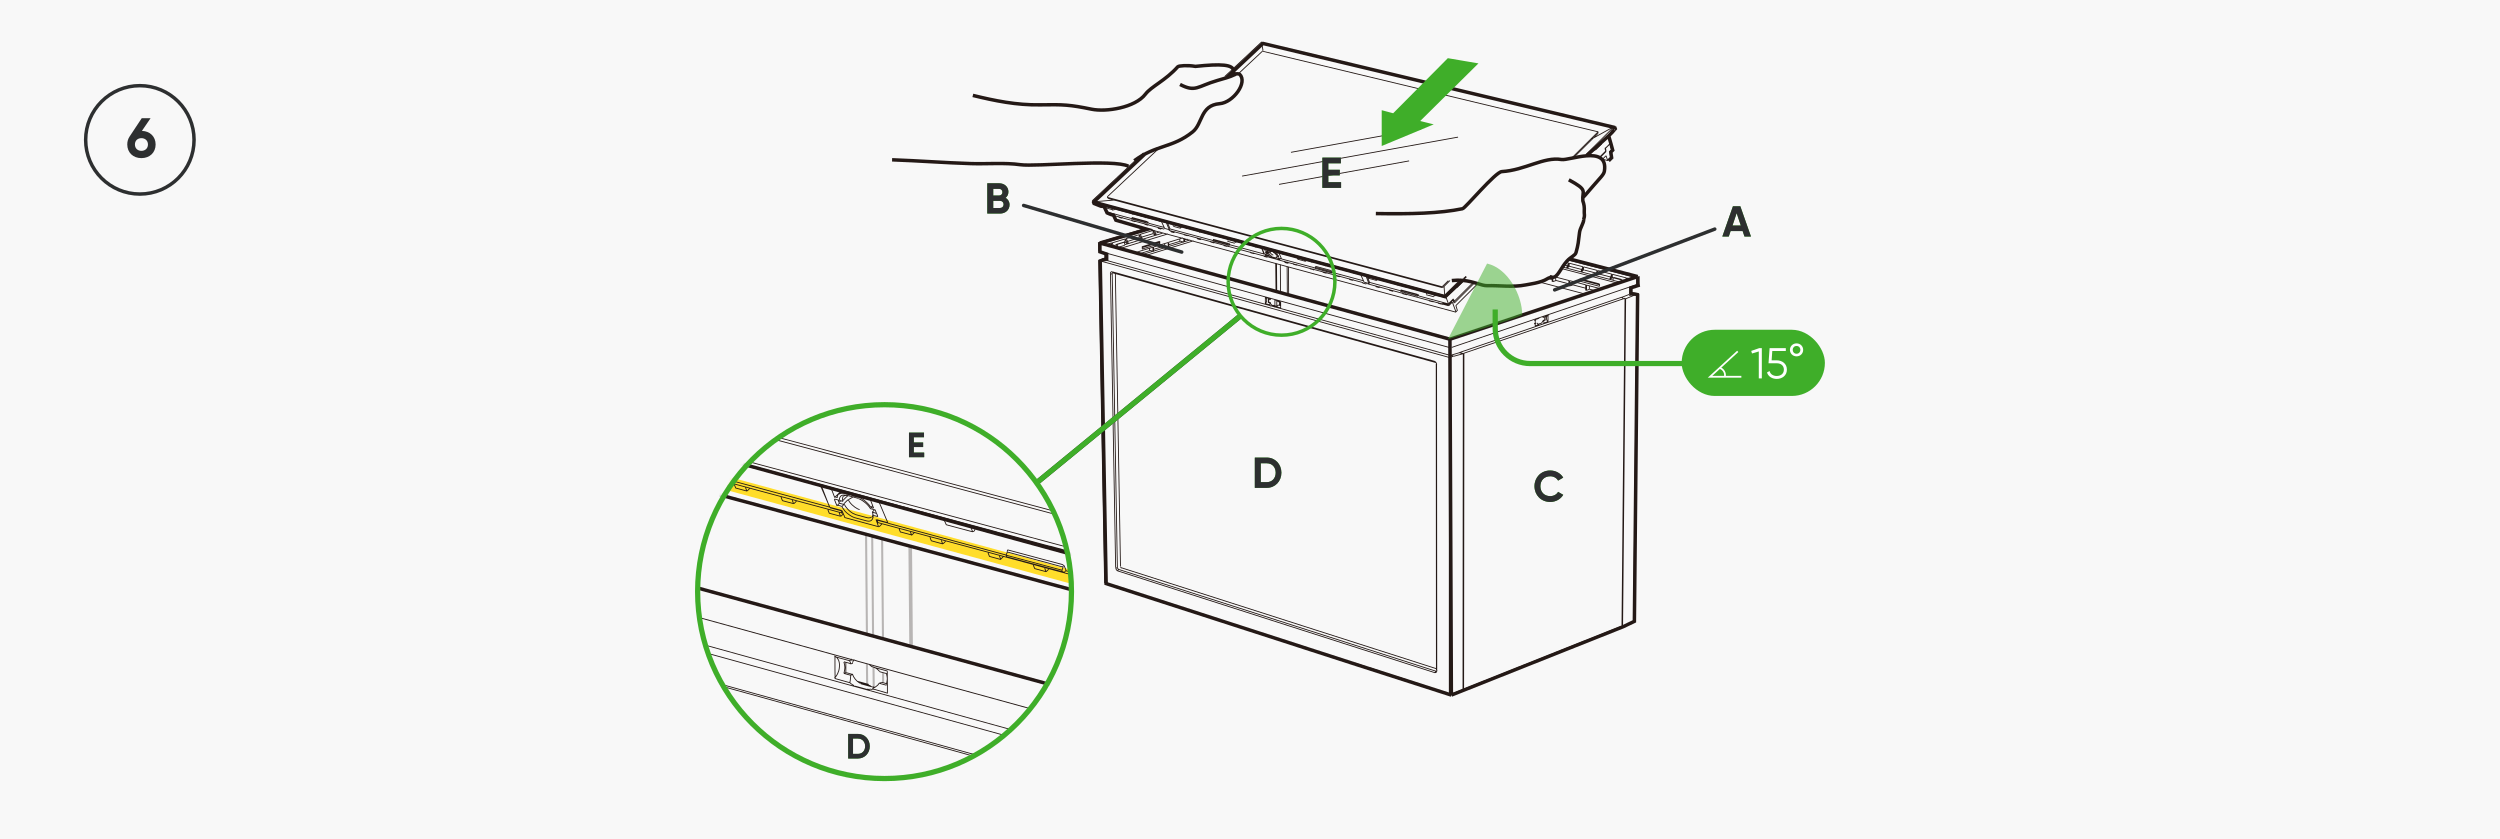 <svg width="715" height="240" viewBox="0 0 715 240" fill="none" xmlns="http://www.w3.org/2000/svg">
<rect width="715" height="240" fill="#F8F8F8"/>
<path d="M40 24.5C48.559 24.5 55.5 31.442 55.5 40C55.5 48.559 48.559 55.5 40 55.5C31.441 55.5 24.5 48.559 24.5 40C24.5 31.442 31.441 24.5 40 24.5Z" stroke="#2D2F30"/>
<path d="M40.588 37.432C42.908 37.496 44.508 39.08 44.508 41.32C44.508 43.608 42.844 45.224 40.444 45.224C38.044 45.224 36.396 43.608 36.396 41.32C36.396 40.456 36.636 39.688 37.052 39.064L40.54 33.8H43.068L40.588 37.432ZM40.444 43.144C41.484 43.144 42.316 42.456 42.316 41.32C42.316 40.2 41.484 39.512 40.444 39.512C39.404 39.512 38.588 40.184 38.588 41.32C38.588 42.456 39.404 43.144 40.444 43.144Z" fill="#2D2F30"/>
<path d="M355.24 50.362L417.001 39.217M369.215 43.563L406.417 36.847M365.807 52.732L403.009 46.016M461.364 79.498L461.413 79.448L461.479 79.382M461.347 80.238V79.53V79.481M463.783 80.584V80.337V80.107V80.024M443.339 78.707C443.339 78.707 443.339 78.773 443.339 78.806M453.512 81.456V82.378V82.477V83.037M448.705 80.206V81.127V81.226V81.786M443.915 78.954V79.876V79.958V80.518M457.479 81.242V81.292V81.407V81.506V81.819V81.917M466.286 83.695L466.384 83.728L468.146 84.189M453.528 81.456L449.792 80.485L449.084 80.304L448.87 80.255M457.956 82.625L454.598 81.753L453.89 81.572L453.676 81.522M448.689 80.222L444.277 79.07L444.063 79.02M460.936 78.461L460.639 79.218L460.606 79.3L460.36 79.909M456.804 77.39L456.508 78.132L456.475 78.213L456.228 78.823M452.689 76.321L452.392 77.061L452.36 77.144L452.113 77.752M448.59 75.251L448.277 76.008L448.244 76.074L447.997 76.683M365.017 87.678L364.869 87.646L364.738 87.613L364.293 87.481H364.244L364.128 87.432M422.631 81.16C420.079 83.712 417.94 85.852 416.425 87.349M459.306 44.551L458.302 45.555L458.088 45.769M414.219 87.185L414.285 87.119L415.569 85.835M412.507 86.741L412.54 86.823L412.573 86.921L412.623 87.037M415.569 85.852C415.684 86.148 415.833 86.576 415.898 86.724M416.442 89.292L368.26 76.288L366.384 75.777L365.972 75.662L365.182 75.448L365.05 75.415L364.639 75.3L341.363 69.012L341.149 68.946L339.634 68.535L339.47 68.485L338.976 68.353L338.597 68.255L334.054 67.037L333.84 66.971L331.799 66.427L331.618 66.378L330.4 66.049L330.104 65.967L328.968 65.67L328.754 65.605L328.424 65.522L328.211 65.456L327.832 65.358L318.844 62.938M414.697 80.222L413.1 81.819L413.001 81.901L412.82 82.082L412.721 82.181M457.067 38.098L455.109 40.057L450.516 44.617L450.088 45.045M412.474 82.263L319.075 57.325H318.976L316.918 56.749M316.787 56.468H316.819L366.729 69.802L405.511 80.156L412.343 81.983M456.936 37.67L361.396 14.724L361.264 14.691M449.578 45.144C452.672 42.065 455.224 39.53 456.952 37.802M412.573 81.901C413.116 81.358 413.66 80.814 414.219 80.271M364.672 87.629L364.803 87.58L364.672 87.547L364.507 87.498L364.128 87.399L363.898 87.333H363.849M398.466 83.168L398.4 83.234L398.318 83.317L398.252 83.382M334.91 66.312C334.877 66.213 334.811 66.065 334.795 66.016M335.7 66.246L335.783 66.46L335.816 66.543C335.519 66.461 335.058 66.345 334.91 66.296M331.947 65.226L332.029 65.44L332.062 65.522C331.766 65.44 331.305 65.325 331.157 65.275M342.449 68.32L342.334 68.024M343.355 68.551C343.058 68.469 342.597 68.353 342.449 68.304M343.569 68.353L343.503 68.419L343.421 68.502L343.355 68.567M368.326 75.3C368.013 75.218 367.552 75.086 367.388 75.053M368.54 75.103L368.474 75.168L368.392 75.251L368.326 75.316M375.849 77.078L375.783 77.144L375.701 77.226L375.635 77.292M332.968 65.539L332.49 65.407L332.26 65.341L331.931 65.259L331.025 65.012L328.737 64.403L328.507 64.337L327.289 64.008L325.017 63.399L324.787 63.333L324.457 63.251L323.569 63.004L321.297 62.395L321.083 62.329L320.754 62.246L319.865 62L318.515 61.638L318.087 61.522L317.84 61.456L317.577 61.39M362.581 73.506L361.412 73.193L359.042 72.551L358.812 72.485L358.482 72.403L357.561 72.156L355.19 71.514L354.96 71.448L354.63 71.366L353.709 71.119L351.355 70.477L351.124 70.411L347.536 69.44L347.305 69.374L346.976 69.292L346.054 69.045L343.717 68.419L343.486 68.353L342.252 68.024L339.931 67.399L339.7 67.333L339.371 67.251L338.466 67.004L336.161 66.378L335.931 66.312L335.602 66.23L334.482 65.934L334.268 65.868M389.89 80.847L389.478 80.732L387.19 80.123L386.96 80.057L386.631 79.975L383.404 79.102L383.174 79.037L382.845 78.954L381.89 78.707L379.635 78.099L379.404 78.033L379.075 77.95L375.931 77.111L375.701 77.045L375.371 76.962L374.433 76.716L371.141 75.827L370.91 75.761L369.659 75.415L368.606 75.135L368.375 75.07L368.046 74.987L365.561 74.312L365.396 74.263M412.228 86.872L412.046 86.823L411.075 86.559L410.005 86.28L409.775 86.214L408.474 85.868L402.318 84.206L402.088 84.14L400.804 83.794L398.483 83.168L398.252 83.102L396.968 82.757L394.664 82.131L394.433 82.066L393.149 81.72L391.47 81.259L391.24 81.193M412.244 86.773L412.195 86.823M366.17 74.214L365.593 74.065L365.281 73.983M414.565 97.078C414.581 97.078 414.631 97.078 414.631 97.078V99.547M315.98 74.493V74.428V74.345L315.947 72.403M363.421 85.44C363.421 85.44 363.355 85.539 363.338 85.555C363.305 85.621 363.272 85.67 363.272 85.703M363.141 85.424H363.223M318.136 78.082C318.136 78.082 318.186 78.082 318.235 78.082M363.289 86.609V86.658C363.289 86.658 363.355 86.79 363.388 86.839C363.47 86.987 363.569 87.103 363.684 87.201C363.75 87.251 363.799 87.3 363.865 87.333C363.898 87.349 363.931 87.366 363.964 87.382M363.058 87.3C363.141 87.399 363.256 87.465 363.338 87.514C363.388 87.547 363.437 87.564 363.454 87.564M365.017 87.662C365.017 87.662 365.116 87.678 365.133 87.678M364.524 87.843C364.524 87.843 364.606 87.843 364.655 87.843C364.705 87.843 364.77 87.843 364.836 87.81M318.021 78.312C318.021 78.164 318.071 78.066 318.169 78.033M414.483 101.605H414.4M318.268 78.033C348.293 86.378 394.762 99.284 410.483 103.646M410.763 104.074L410.812 191.186V191.317V191.63M361.84 86.888C361.84 86.888 361.89 86.839 361.923 86.806C361.939 86.79 361.956 86.773 361.972 86.741C362.038 86.658 362.087 86.559 362.153 86.444C362.203 86.329 362.235 86.23 362.252 86.115C362.268 86 362.285 85.884 362.268 85.769C362.268 85.654 362.235 85.555 362.219 85.457C362.219 85.424 362.203 85.391 362.186 85.358C362.153 85.308 362.12 85.259 362.087 85.209C362.054 85.16 362.005 85.127 361.972 85.111C361.939 85.094 361.89 85.061 361.84 85.045M366.104 87.382C366.104 87.382 366.12 87.316 366.137 87.284C366.17 87.135 366.186 86.954 366.186 86.888C366.186 86.79 366.17 86.674 366.137 86.576C366.137 86.526 366.104 86.477 366.104 86.444M414.697 99.432V96.963M414.598 101.555H414.68L415.734 101.852L414.795 102.197H414.746M315.108 74.049C315.42 73.966 315.898 73.835 316.046 73.785M414.73 102.214V162.922V198.544M365.577 87.218C365.544 87.267 365.478 87.349 365.478 87.349L365.445 87.382C365.429 87.415 365.396 87.432 365.363 87.465C365.314 87.514 365.264 87.547 365.215 87.58C365.116 87.646 364.968 87.712 364.968 87.712L365.067 87.745H365.116L366.203 88.057M365.577 86.296C365.577 86.296 365.528 86.247 365.511 86.214C365.429 86.131 365.33 86.049 365.198 85.983C365.116 85.95 365.067 85.918 364.968 85.901M363.207 86.576C363.207 86.576 363.207 86.642 363.207 86.675C363.207 86.806 363.19 86.938 363.174 87.037C363.174 87.103 363.157 87.152 363.141 87.201M363.223 85.654L363.026 85.604L362.828 85.555L362.663 85.506M366.153 86.46L365.873 86.379L365.593 86.296M387.602 189.671L387.832 189.753L390.269 190.543M374.252 185.54C379.849 187.35 384.491 188.848 387.585 189.852M315.881 166.675C328.029 170.609 343.536 175.614 357.379 180.091M314.202 74.493L314.614 74.609L414.499 102.23C414.499 118.428 414.499 166.741 414.499 198.56M317.56 78.263C317.56 77.901 317.791 77.638 318.071 77.704M410.861 104.189L410.911 183.91V191.136V191.252V191.762M319.569 162.313C319.075 134.51 318.334 92.37 318.087 78.246M410.878 191.268C380.145 181.424 335.404 167.087 320.721 162.379M320.457 161.967C319.98 134.247 319.239 92.238 318.992 78.164M365.725 87.152L365.84 87.185L365.939 87.218H365.989L366.153 87.284M364.013 87.284L364.803 87.498L365.067 87.58M314.284 69.44L314.795 69.588L316.079 69.933L317.659 70.362L317.906 70.427L318.285 70.526L318.499 70.592L318.877 70.691L319.881 70.971L324.589 72.255L325.346 72.469L325.494 72.518L326.548 72.798L327.173 72.963L330.597 73.901L365.807 83.547L368.079 84.172H368.145L414.565 96.913H414.614L414.697 96.946M414.499 96.913C380.178 87.514 330.383 73.868 314.07 69.391M314.12 71.761L316.029 72.288L363.305 85.308H363.371L363.47 85.358L363.733 85.424L364.54 85.637L364.919 85.736L414.516 99.382M314.136 71.761L316.046 72.288L363.322 85.308H363.388L363.486 85.358L363.75 85.424L364.556 85.637L364.935 85.736L414.532 99.382M414.582 99.382H414.664M414.417 101.539C380.853 92.271 332.095 78.79 316.112 74.378M361.89 85.012C361.89 85.094 361.89 85.193 361.89 85.275C361.89 85.555 361.89 85.835 361.89 86.115C361.89 86.279 361.89 86.444 361.89 86.625C361.89 86.691 361.89 86.773 361.89 86.839C362.301 86.954 362.91 87.119 363.124 87.185M363.519 87.465C363.865 87.564 364.392 87.712 364.573 87.761M366.203 86.23L364.968 85.885M418.417 197.095V197.046L418.499 101.209V101.111L417.512 100.831L417.33 100.782M321.494 69.078L321.626 69.176M319.338 70.312V69.918V69.835V69.769M321.659 69.966V69.835L321.61 69.275V69.176M338.564 69.061V68.715V68.485V68.074M334.235 69.292C335.618 68.864 337.692 68.238 338.367 68.024M334.252 70.394V70.049V69.835V69.358V69.308M329.906 70.642L333.116 69.654L334.104 69.358M329.922 71.744V71.382V71.168V70.691V70.642M325.56 71.975L328.803 70.987L329.791 70.691M325.577 72.518V72.419V72.321V72.041V71.991M326.68 71.103V70.691V70.427M326.696 68.32L326.663 68.238L326.416 67.679L326.104 66.987L326.071 66.921M318.597 70.609L318.548 70.493L318.4 70.181L318.317 69.983L318.071 69.44L318.038 69.374M466.088 82.066V82.395V82.576V82.79V83.004V83.185V83.514V83.613V84.057M466.104 82.049V82.378V82.559V82.773V82.987V83.168V83.498V83.596V84.041M440.063 90.954L439.964 90.987C439.866 91.037 439.783 91.086 439.701 91.152C439.652 91.185 439.619 91.218 439.586 91.251C439.553 91.284 439.503 91.333 439.487 91.382M438.96 91.349L439.043 91.317L439.158 91.284L439.257 91.251L439.454 91.185L439.602 91.135L439.767 91.086H439.833L439.964 91.02L440.08 90.987M441.808 90.395L442.499 90.164L442.664 90.115L442.878 90.049H442.927M468.096 81.407V79.152L468.113 79.004M466.137 82.066V82.395V82.576V82.79V83.004V83.185V83.613V84.057M441.841 90.395C441.841 90.395 441.775 90.362 441.759 90.362M438.977 92.419V92.469M438.977 92.469L439.01 92.518M438.977 92.469L439.125 92.419C439.141 92.436 439.174 92.436 439.174 92.436L439.289 92.469M438.977 92.469L438.763 92.535M464.211 85.127L463.915 85.045L463.783 85.012M463.783 85.012L463.701 84.979M463.783 85.012L441.94 92.453L441.643 92.551L441.413 92.633L440.672 92.88L417.709 100.716M418.598 197.062L418.68 112.765V101.029L418.812 100.979L464.755 85.292V85.424L463.882 178.988M439.52 92.337C439.52 92.337 439.569 92.403 439.586 92.419C439.668 92.518 439.783 92.617 439.915 92.683C439.997 92.732 440.063 92.765 440.145 92.798M442.22 90.477L442.022 90.543L441.89 90.592H441.824L441.775 90.625H441.709M415.174 99.366L415.273 99.333L441.462 90.444L466.17 82.049L468.113 81.391M414.944 96.946L453.314 83.975L456.146 83.02L456.31 82.971L457.857 82.444L458.022 82.395L462.532 80.864L462.714 80.798L463.355 80.584L463.471 80.551L463.586 80.518L463.899 80.419L464.08 80.353L464.623 80.173L464.771 80.123L464.936 80.074L465.216 79.975L465.314 79.942L466.17 79.662L467.405 79.251L467.586 79.185L467.915 79.07M468.146 79.02L468.063 79.053H468.014L467.652 79.201L467.52 79.251L465.347 79.991L465.051 80.09L464.853 80.156L464.738 80.189L464.113 80.403L464.014 80.436L463.833 80.502L462.779 80.864L462.648 80.913L458.104 82.444L457.973 82.493L456.392 83.02L456.277 83.053L455.701 83.251L415.207 96.946M414.96 98.658L414.927 98.625M414.861 101.259V101.374L414.911 101.506M417.709 100.782L415.24 101.506L415.141 101.539M440.228 91.02L440.03 91.086L439.931 91.119L439.833 91.152L439.717 91.185L439.569 91.234L439.372 91.3L439.257 91.333L439.141 91.366H439.075M439.075 91.382V91.597C439.075 91.761 439.075 91.942 439.075 92.107V92.419V92.485C439.075 92.634 439.075 92.798 439.075 92.946C439.075 93.029 439.075 93.127 439.075 93.21L440.211 92.831M443.059 90.033H442.993L442.779 90.131L442.549 90.214L441.94 90.428M365.165 73.637C365.198 73.604 365.231 73.506 365.231 73.341L365.264 73.522M362.828 71.909C362.828 71.909 362.993 71.843 363.075 71.843M365.05 72.946C364.935 72.749 364.77 72.567 364.606 72.436C364.392 72.255 364.178 72.139 364.063 72.106M365.198 73.21V73.308L365.231 73.391V73.489M362.499 72.271L362.68 72.304H362.795M362.713 72.798C362.762 72.897 362.828 72.979 362.927 73.094L362.96 73.144C362.96 73.144 363.058 73.242 363.108 73.275L363.19 73.341C363.388 73.506 363.585 73.604 363.7 73.637M416.968 82.115C416.952 82.131 416.837 82.131 416.837 82.131C416.837 82.131 416.688 82.032 416.656 82L416.623 81.917L416.557 81.769M457.874 40.617L457.923 40.781L458.039 41.193L456.31 42.905L456.277 42.938M318.499 60.057C318.499 60.057 318.63 60.008 318.663 59.991M316.474 59.514C317.149 59.695 318.169 59.975 318.515 60.057M318.68 59.991C318.68 59.991 318.745 59.827 318.762 59.794M455.059 43.465L455.026 43.547L454.927 43.761L454.796 44.09V44.139M458.565 39.975L458.45 40.255L458.401 40.37L458.302 40.6V40.65M458.17 40.765L458.236 40.584L458.269 40.501M458.269 40.501L458.401 40.139M458.269 40.501L458.499 40.271L458.648 40.123L459.783 38.987L461.314 37.456M458.269 40.501L458.154 40.617L458.006 40.765L456.228 42.543L456.014 42.757L455.158 43.612L455.01 43.761L454.664 44.106L454.335 44.435M320.49 60.205L320.424 60.172L320.375 60.139H320.326L320.26 60.09M343.684 66.427L343.618 66.395M343.618 66.395L343.569 66.362L343.47 66.312M343.618 66.395H343.717L343.849 66.427L347.256 67.349L347.421 67.399L347.552 67.448H347.635L347.766 67.497H347.849L353.346 68.979L353.709 69.078L355.141 69.457L355.305 69.506L355.437 69.555H355.519L355.651 69.604H355.733L359.108 70.51L359.272 70.559L359.404 70.609H359.486L359.618 70.658H359.7L361.923 71.251L362.318 71.349L362.762 71.465L362.976 71.531L363.026 71.564H363.108L363.19 71.596H363.256L363.47 71.645L363.717 71.728H363.766L363.865 71.761L365.775 72.271L366.203 72.387L367.075 72.617L367.24 72.666L367.289 72.699H367.355L367.454 72.732L367.585 72.782H367.668L371.124 73.703L373.314 74.296L373.676 74.395L375.124 74.773L375.289 74.823L375.404 74.872H375.487L375.618 74.921H375.701L379.157 75.843L379.338 75.893L379.454 75.942H379.536L379.668 75.992H379.75L383.223 76.93L383.404 76.979L383.52 77.028H383.602L383.734 77.078H383.816L387.306 78.016L387.47 78.066L387.585 78.115H387.668L387.799 78.164H387.882L389.215 78.526L390.729 78.938L391.059 79.02L391.157 79.053L391.487 79.135L393.676 79.728L394.055 79.827L395.503 80.206L395.701 80.271H395.783L395.882 80.304L396.013 80.353H396.096L399.635 81.308L399.816 81.358L399.931 81.407H400.013L400.145 81.456H400.227L403.783 82.411L403.964 82.46L404.079 82.51H404.162L404.293 82.559H404.376L408.014 83.53L410.285 84.14L410.664 84.238L412.112 84.633L412.293 84.683L412.409 84.732H412.491L412.623 84.781H412.705L413.051 84.88M343.618 66.395L343.552 66.345H343.503L343.338 66.279L340.013 65.391H339.931L339.799 65.341H339.717L339.585 65.292L339.42 65.242L338.005 64.864L337.643 64.765L334.383 63.892L334.054 63.81L333.955 63.777L333.626 63.695L332.26 63.333H332.178L332.046 63.284H331.964L331.832 63.234L331.667 63.185L328.392 62.312H328.309L328.178 62.263H328.095L327.964 62.213L327.799 62.164L324.54 61.291H324.474L324.342 61.242H324.26L324.128 61.193L323.964 61.144L320.721 60.271H320.655L320.523 60.222H320.441L320.375 60.172H320.326L320.161 60.106L318.762 59.728L318.4 59.629L314.252 58.51L314.087 58.46L313.494 58.296M363.058 71.564L363.141 71.613L363.256 71.662L363.421 71.744M367.454 72.798L367.388 72.765L367.338 72.732H367.289L367.24 72.683M395.898 80.436L395.816 80.403L395.767 80.37L395.668 80.32M323.881 62.362C323.848 62.444 323.799 62.575 323.766 62.608M328.112 63.777L328.145 63.679L328.211 63.514M347.108 68.6C347.075 68.683 347.025 68.814 346.993 68.847M351.453 70.049L351.486 69.95L351.552 69.786M380.754 77.934L380.787 77.835L380.853 77.671M376.26 76.436C376.227 76.518 376.161 76.65 376.145 76.699M405.363 84.568L405.396 84.469L405.462 84.304M400.771 83.037C400.738 83.119 400.672 83.251 400.655 83.3M333.099 65.374L333.067 65.292L333.017 65.177L332.128 63.251M333.56 63.629C333.84 64.321 334.268 65.374 334.416 65.72M390.68 78.954C390.96 79.662 391.371 80.732 391.503 81.094M390.137 80.732L390.104 80.65L390.055 80.535L389.182 78.576M400.705 83.317L400.754 83.465M323.75 62.592C323.75 62.592 323.799 62.724 323.815 62.74M347.009 68.847C347.009 68.847 347.058 68.979 347.075 68.996M376.194 76.699L376.26 76.847M364.03 71.909C364.03 71.909 364.194 71.958 364.26 72.008L364.342 72.057C364.573 72.205 364.803 72.419 364.968 72.6C365.034 72.666 365.067 72.732 365.1 72.765M363.256 72.189C363.256 72.189 363.305 72.288 363.338 72.337C363.569 72.683 363.98 72.93 364.161 72.963M363.783 73.325C363.651 73.292 363.536 73.21 363.421 73.127C363.272 73.012 363.141 72.864 363.058 72.732C363.042 72.699 363.009 72.666 362.993 72.633C362.96 72.584 362.943 72.534 362.927 72.501M365.412 72.946L365.231 73.127M362.96 73.605L362.894 73.456L362.861 73.391L362.779 73.21L362.746 73.144L362.696 73.028M365.742 74.362L365.824 74.279L365.989 74.115M333.132 65.341C333.56 65.457 334.202 65.638 334.416 65.687C334.416 65.687 334.597 65.522 334.63 65.489M390.137 80.699L390.68 80.847L390.911 80.913L391.108 80.963L391.503 81.078L391.569 81.012L391.717 80.864L391.207 79.514L391.026 79.02M459.685 38.855L459.767 38.806L460.31 38.493L460.508 38.378M395.849 80.37C395.849 80.37 395.717 80.337 395.684 80.32M405.742 84.633L412.425 86.427L412.557 86.46L412.738 86.51L412.853 86.543L414.219 86.905M405.544 84.14L405.594 84.271L405.66 84.419L405.709 84.518L405.758 84.633M328.457 63.827H328.523L328.589 63.859H328.655L328.737 63.909L332.968 65.045M328.227 63.349L328.276 63.465L328.342 63.596L328.392 63.695L328.441 63.81M316.342 60.551H316.424L316.54 60.6L316.704 60.65L317.577 60.88L317.873 60.962L323.717 62.542M361.692 72.765C361.429 72.156 361.034 71.234 360.902 70.938M351.585 69.621L351.635 69.736L351.7 69.885L351.75 69.983L351.799 70.098M334.614 65.473C338.713 66.576 344.902 68.238 346.976 68.798M333.89 63.662L334.087 64.123L334.63 65.456M380.919 77.489L380.968 77.621L381.034 77.769L381.083 77.868L381.133 77.983M366.499 74.049C369.709 74.921 374.565 76.222 376.178 76.65M365.725 72.205L366.466 73.934L366.515 74.033M365.314 72.765L365.281 72.666L365.248 72.567L365.034 72.008M366.515 74.016L365.939 73.868L365.692 73.802H365.643L365.577 73.769M365.775 74.329C364.836 74.082 363.437 73.703 362.96 73.572M362.729 72.995H362.68L361.824 72.749H361.758M364.096 71.991L363.898 71.942L363.684 71.876L363.272 71.761L363.174 71.728H363.108L363.058 71.695M362.565 72.139L362.466 72.106L362.153 72.024M365.297 73.358L365.396 73.391L365.709 73.473L365.676 73.374L365.577 73.127V73.078L365.528 72.995V72.93M365.511 72.93H365.445L365.116 72.814M459.339 43.086L459.092 42.197M457.545 44.88L459.339 43.102M415.684 85.473V85.539L415.997 86.329M414.269 86.872L414.335 86.806L415.619 85.522L415.668 85.473M413.594 85.094L414.219 86.79L414.252 86.872M417.824 79.81L413.166 84.452M461.644 36.205L461.265 36.584L453.594 44.222M413.018 84.502L312.556 57.555M461.676 36.172L455.932 39.349L455.207 39.744M312.754 58.016L313.791 58.296L314.021 58.362L318.696 59.613L318.811 59.645L320.474 60.09H320.556L320.737 60.156L320.836 60.189H320.885L324.293 61.111H324.375L324.655 61.209H324.704L328.128 62.148H328.211L328.49 62.246H328.54L331.98 63.185H332.062L332.342 63.284H332.392L333.923 63.712L334.054 63.745L334.268 63.794L334.4 63.827L337.955 64.781L338.054 64.814L339.733 65.259H339.816L340.095 65.358H340.145L343.635 66.312H343.717L343.898 66.378L344.013 66.411H344.062L347.569 67.366H347.651L347.947 67.464H347.997L353.676 68.996L353.774 69.028L355.47 69.489H355.552L355.849 69.588H355.898L359.454 70.559H359.536L359.832 70.658H359.882L362.268 71.316L362.384 71.349L363.108 71.547H363.19L363.272 71.596L363.486 71.645L363.602 71.678L364.063 71.81H364.112L366.137 72.37L366.252 72.403L367.437 72.716H367.519L367.701 72.782L367.816 72.814H367.849L373.659 74.395L373.758 74.428L375.47 74.888H375.552L375.849 74.987H375.882L379.503 75.975H379.585L379.882 76.074H379.915L383.552 77.061H383.635L383.931 77.16H383.964L386.022 77.72L387.635 78.148H387.717L388.013 78.246H388.046L391.059 79.07L391.174 79.102L391.388 79.168L391.503 79.201L394.005 79.876L394.104 79.909L395.832 80.37H395.915L396.096 80.436L396.227 80.469H396.26L399.964 81.473H400.046L400.359 81.588L404.112 82.592H404.195L404.524 82.707L410.631 84.353L410.73 84.386L412.458 84.847H412.54L412.87 84.963L413.199 85.045M419.437 79.152L416.689 81.901L416.063 82.526L415.8 82.79L415.306 83.284L413.594 84.979M413.791 85.226L413.693 85.325L413.66 85.358M454.137 44.435C457.347 41.242 460.014 38.592 461.825 36.781M413.38 85.012C414.96 83.432 416.623 81.786 418.335 80.09M460.606 40.995L460.557 41.045L459.158 42.444M391.042 81.111L390.96 81.193L390.894 81.259M362.91 73.391C362.91 73.391 362.877 73.424 362.861 73.44M456.376 83.168L454.911 82.79L454.713 82.74M368.556 84.353L368.507 77.572V76.222M462.763 81.012L446.434 76.765M465.15 80.206L465.314 79.827L465.446 79.53M465.002 85.473C465.002 85.473 465.034 85.473 465.051 85.473M456.639 78.148L453.347 77.292L453.084 77.226M464.87 80.288L464.08 80.09H464.03L463.948 80.057M466.384 84.206L466.615 84.271L467.438 84.485M467.652 79.35C461.874 77.852 454.697 75.991 448.261 74.329M362.976 73.456L362.927 73.506L362.844 73.588L362.779 73.654M412.623 86.625L412.656 86.724L412.705 86.839M341.363 68.864L327.766 73.045L327.601 73.094M366.17 75.564L366.235 83.679M364.853 75.201L364.935 83.317M334.071 66.888L320.49 71.037L320.309 71.086M331.848 66.279L330.943 66.559L330.762 66.609M328.984 65.506L315.404 69.621L315.206 69.687M328.424 65.358C323.865 66.74 316.984 68.831 314.696 69.522M338.795 68.156V69.143V69.226M339.634 68.386L339.075 68.551H339.025L338.927 68.6M413.018 81.967V82.148L413.182 84.617V84.716M319.157 57.176L312.869 57.703H312.704L312.655 57.72H312.605M415.997 86.493H416.063M465.183 79.415L464.87 80.189V80.222M421.841 80.765L421.265 81.341L416.096 86.51L416.014 86.592M340.013 67.251L339.947 67.317L339.865 67.399L339.799 67.464M355.207 71.366L355.141 71.432L355.058 71.514L354.993 71.58M371.289 75.711L371.223 75.777L371.141 75.86L371.075 75.926M410.17 86.197L410.104 86.263L410.022 86.346L409.956 86.411M440.047 80.601C445.742 82.099 450.993 83.481 453.495 84.14M448.639 73.95C456.837 76.074 464.705 78.098 468.261 79.02M351.388 70.378L351.322 70.444L351.239 70.526L351.174 70.592M447.191 75.777C447.191 75.777 447.108 75.761 447.076 75.744M447.191 75.777L447.322 75.662M447.191 75.777C447.191 76.024 447.191 76.403 447.191 76.518M463.652 80.041L461.512 79.481H461.446M463.783 79.925L463.734 79.958L463.652 80.024V80.699M451.931 80.436L452.146 80.074C452.146 80.074 452.146 79.892 452.146 79.86M453.759 83.07V82.46V82.411V82.362V81.506M448.936 81.819V81.21V81.16V80.255M444.129 80.568V79.958V79.909V78.987M451.899 80.452C451.899 80.222 451.899 79.876 451.899 79.761M445.034 80.238L444.491 80.419L444.195 80.518L444.113 80.551M449.824 81.489L449.281 81.67L448.985 81.769L448.903 81.802M454.631 82.74L454.088 82.921L453.792 83.02L453.709 83.053M467.323 84.502C467.602 84.419 468.047 84.271 468.179 84.238M460.574 79.909V79.86L460.853 79.251V79.201L460.936 79.07L461.199 78.461L461.331 78.494L461.578 78.559L465.133 79.481M456.458 78.823V78.773L456.738 78.164V78.115L456.804 77.983L457.067 77.374M452.343 77.736V77.687L452.623 77.078V77.028L452.689 76.913L452.952 76.304M448.244 76.666L448.541 76.008L448.606 75.86L448.87 75.251M464.936 85.473V85.539L464.837 96.09L464.063 179.12M457.462 81.456C455.668 80.979 452.969 80.288 452.063 80.041M453.512 82.428L449.973 81.506L449.775 81.456M448.689 81.177L445.183 80.255L444.985 80.206M443.899 79.925C443.454 79.81 442.944 79.679 442.417 79.53M448.294 76.024L447.487 75.81H447.438L447.355 75.777M452.392 77.078L449.117 76.222L448.853 76.156M460.623 79.218L457.314 78.362L457.051 78.296M461.38 79.415C461.38 79.415 461.216 79.366 461.183 79.366M463.816 79.975L463.701 79.892M447.355 75.695L447.24 75.613C447.191 75.596 447.076 75.564 447.076 75.564M461.479 79.317C462.22 79.514 463.323 79.794 463.685 79.892M461.347 80.173L463.438 80.716M446.565 76.321C446.796 76.386 446.993 76.436 447.108 76.469M457.446 81.242C456.541 80.996 453.841 80.287 452.047 79.827C452.047 79.827 451.866 79.745 451.833 79.728L452.228 79.827L455.109 80.584L457.43 81.193M457.43 81.884C455.553 81.39 452.755 80.666 451.833 80.419M444.047 80.518C444.047 80.518 443.899 80.485 443.882 80.469M448.853 81.769C448.853 81.769 448.705 81.736 448.689 81.72M453.676 83.037C453.676 83.037 453.528 83.004 453.495 82.987M467.224 177.589C467.372 162.148 467.833 115.597 468.146 84.206C468.146 84.206 468.129 84.14 468.113 84.14M467.273 84.485L465.1 85.391L465.035 85.424L464.886 85.49M449.742 81.456C449.742 81.111 449.742 80.617 449.742 80.436M454.549 82.707C454.549 82.362 454.549 81.868 454.549 81.687M444.936 80.189C444.936 79.86 444.936 79.349 444.936 79.185M443.849 78.905C443.668 78.856 443.388 78.79 443.289 78.757M448.787 75.251V75.481V76.172M452.886 76.321V76.551V77.243M457.002 77.39V77.621V78.312M461.133 78.461V78.691V79.382M465.281 79.53V79.679V80.09M448.82 76.172L448.672 76.288L448.211 76.666M452.919 77.226L452.771 77.341L452.36 77.687L452.31 77.736M457.034 78.296L456.886 78.411L456.475 78.757L456.425 78.806M461.166 79.366L461.018 79.481L460.606 79.827L460.557 79.876M463.816 80.535L463.701 80.633M461.38 80.156L447.207 76.452H447.141L447.372 76.255M465.331 79.514L465.446 79.547L465.676 79.613L466.286 79.778M460.425 79.843C460.425 79.843 460.574 79.876 460.59 79.892M457.084 77.39L457.216 77.423L457.446 77.489L460.985 78.411M456.277 78.773C456.277 78.773 456.425 78.806 456.442 78.823M452.952 76.337L453.084 76.37L453.314 76.436L456.837 77.341M452.162 77.72L452.327 77.769M448.853 75.283L448.985 75.316L449.215 75.382L452.722 76.288M448.063 76.666C448.063 76.666 448.211 76.699 448.228 76.716M447.586 74.971C448.03 75.086 448.409 75.185 448.623 75.234M467.997 79.201C462.154 77.687 454.878 75.81 448.376 74.131M468.211 79.07C468.211 79.07 468.211 79.102 468.211 79.119M467.981 79.218C467.981 79.218 468.113 79.185 468.146 79.168M414.236 87.169L412.853 86.79L412.721 86.757L412.54 86.708M362.647 73.242L361.775 73.012H361.742M318.252 61.489L318.91 62.905M402.417 84.172L402.351 84.238L402.269 84.321L402.203 84.386M412.639 86.971L412.524 87.07L412.458 87.136M317.692 61.423C317.692 61.423 317.741 61.374 317.758 61.357M364.902 87.613V87.531M459.8 45.901L459.767 45.818L459.405 44.765L459.323 44.518M414.335 87.448L414.483 87.3L414.631 87.152L415.372 86.411M457.495 45.176L459.125 43.547L459.29 43.382L459.043 42.543V42.493L459.191 42.345L460.442 41.094L460.508 41.325L460.936 42.905M416.425 89.243L416.376 89.127L415.372 86.427M460.409 43.431C460.491 43.975 460.623 44.781 460.656 45.061M458.302 45.539H458.351L459.783 45.917L459.849 45.851L460.03 45.67L460.656 45.045M316.507 61.111C316.885 61.209 317.478 61.374 317.659 61.423M316.359 60.831C316.408 60.93 316.474 61.078 316.49 61.111M317.511 61.127L316.671 60.896L316.342 60.815M317.494 61.127C317.544 61.226 317.61 61.374 317.626 61.407M460.886 42.872C460.705 43.053 460.442 43.316 460.343 43.415M416.359 87.316C416.507 87.81 416.721 88.551 416.804 88.782L416.639 88.946L416.458 89.127L416.376 89.21M414.137 87.136C414.153 87.185 414.219 87.333 414.252 87.432L412.688 87.004L412.54 86.971M412.343 81.917C412.343 81.917 412.409 81.917 412.458 81.917C412.524 81.901 412.573 81.868 412.59 81.852M316.754 56.403C316.737 56.403 316.704 56.37 316.704 56.37C316.721 56.419 316.787 56.551 316.836 56.65C316.836 56.65 316.869 56.666 316.885 56.683M456.919 37.604C456.936 37.604 456.985 37.654 456.985 37.654L457.018 37.736L457.084 37.95M412.442 82.181C412.442 82.181 412.557 82.181 412.573 82.181C412.573 82.181 412.639 82.148 412.688 82.098M457.034 38.016L457.067 37.95M316.704 56.337C316.688 56.304 316.737 56.238 316.737 56.238C319.815 53.358 325.412 48.106 331.947 41.966M361.017 14.674C358.877 16.682 356.556 18.855 354.153 21.11M361.248 14.592C361.248 14.592 361.149 14.592 361.133 14.592C361.083 14.592 361.034 14.641 361.017 14.658M456.952 37.703C456.952 37.703 456.985 37.637 456.985 37.621M403.898 195.186C404.804 195.482 406.153 195.91 406.614 196.058M403.898 195.005C403.898 195.005 403.898 195.153 403.898 195.169M406.614 196.042C406.614 196.042 406.614 195.893 406.614 195.877L404.129 195.07L403.898 194.988M398.499 193.408C398.038 193.259 396.705 192.832 395.799 192.536C395.799 192.519 395.799 192.371 395.799 192.371L396.03 192.453L398.499 193.243M399.849 193.819C400.754 194.115 402.104 194.543 402.548 194.692M399.849 193.638C399.849 193.638 399.849 193.786 399.849 193.803M402.548 194.511L400.079 193.704L399.849 193.622M387.766 189.885C388.655 190.165 389.989 190.609 390.433 190.741M387.766 189.704C387.766 189.704 387.766 189.852 387.766 189.869M390.433 190.725C390.433 190.725 390.433 190.576 390.433 190.56M391.783 191.186C392.672 191.482 394.022 191.91 394.466 192.058C394.466 192.058 394.466 191.91 394.466 191.893C393.577 191.597 392.227 191.169 391.783 191.021M394.713 81.967L394.647 82.032L394.565 82.115L394.499 82.181M387.124 79.925L387.059 79.991L386.976 80.074L386.91 80.14M383.355 78.922L383.289 78.987L383.207 79.07L383.141 79.135M379.602 77.917L379.536 77.983L379.454 78.066L379.388 78.132M328.606 64.189L328.54 64.255L328.457 64.337L328.392 64.403M321.165 62.197L321.099 62.246L321.017 62.329L320.951 62.395M336.079 66.214L336.013 66.279L335.931 66.362L335.865 66.427M332.326 65.209L332.26 65.275L332.178 65.358L332.112 65.423M324.869 63.218L324.803 63.267L324.721 63.349L324.655 63.415M347.421 69.292L347.355 69.358L347.272 69.44L347.207 69.506M358.894 72.387L358.828 72.452L358.746 72.534L358.68 72.6M397.232 82.724L397.347 83.02C397.495 83.07 397.989 83.201 398.302 83.284L398.269 83.201L398.186 82.987M393.429 81.703L393.544 82C393.709 82.049 394.186 82.181 394.499 82.263L394.466 82.181L394.384 81.967M389.742 80.979L389.627 80.683M390.614 81.012L390.664 81.144L390.697 81.226C390.384 81.144 389.906 81.012 389.742 80.963M385.956 79.942C385.923 79.843 385.857 79.695 385.841 79.646M386.779 79.892L386.861 80.107L386.894 80.189C386.581 80.107 386.104 79.975 385.939 79.925M382.17 78.905C382.137 78.806 382.071 78.658 382.055 78.609M382.993 78.856L383.075 79.07L383.108 79.152C382.795 79.07 382.318 78.938 382.153 78.905M378.285 77.605C378.301 77.654 378.367 77.802 378.4 77.901C378.548 77.934 379.026 78.066 379.338 78.148L379.306 78.066L379.223 77.851M327.338 63.892L327.453 64.172C327.601 64.222 328.046 64.337 328.342 64.419L328.309 64.337L328.227 64.14M319.914 61.884C319.931 61.934 319.996 62.065 320.029 62.164C320.178 62.213 320.622 62.329 320.918 62.411L320.885 62.329L320.803 62.131M338.696 67.201L338.581 66.905M339.486 67.135L339.569 67.349L339.602 67.432C339.305 67.35 338.844 67.234 338.696 67.185M331.19 65.16C331.157 65.061 331.091 64.913 331.075 64.88M323.618 62.872C323.634 62.905 323.7 63.053 323.733 63.152C323.881 63.201 324.326 63.316 324.622 63.399L324.589 63.317L324.507 63.119M346.268 69.226C346.235 69.127 346.169 68.979 346.153 68.93M347.058 69.176L347.141 69.391L347.174 69.473C346.861 69.391 346.416 69.275 346.252 69.226M353.758 70.987C353.774 71.037 353.84 71.185 353.873 71.283C354.021 71.316 354.482 71.448 354.795 71.531L354.762 71.448L354.68 71.234M343.371 68.452L343.338 68.37L343.256 68.156M357.593 72.008L357.709 72.304C357.857 72.337 358.318 72.469 358.63 72.551L358.598 72.469L358.515 72.255M361.445 73.045C361.462 73.094 361.528 73.242 361.561 73.341C361.709 73.374 362.17 73.506 362.482 73.588L362.449 73.506L362.367 73.292M349.939 69.95C349.956 69.999 350.021 70.148 350.054 70.247C350.219 70.296 350.663 70.411 350.976 70.493L350.943 70.411L350.861 70.197M367.404 74.921C367.371 74.823 367.305 74.674 367.289 74.625M368.342 75.168L368.31 75.086L368.227 74.872M369.824 75.3C369.84 75.349 369.906 75.498 369.939 75.596C370.104 75.629 370.565 75.761 370.877 75.843L370.845 75.761L370.762 75.547M374.598 76.584L374.713 76.88C374.861 76.913 375.338 77.045 375.651 77.127L375.618 77.045L375.536 76.831M401.133 83.991L401.018 83.695M401.972 83.958L402.055 84.172L402.088 84.255C401.758 84.173 401.281 84.041 401.116 83.991M408.656 85.753C408.672 85.802 408.738 85.95 408.771 86.049C408.935 86.098 409.413 86.23 409.742 86.313L409.709 86.23L409.627 86.016M411.24 86.444C411.256 86.493 411.322 86.642 411.355 86.741C411.52 86.79 411.997 86.921 412.326 87.004L412.293 86.921L412.211 86.708M365.561 74.148C365.561 74.148 365.495 73.95 365.478 73.917M317.593 61.226C317.593 61.226 317.527 61.045 317.511 61.012M362.499 73.111L362.532 73.21L362.581 73.325M364.622 73.934C364.738 73.967 364.82 73.967 364.886 73.934C364.968 73.901 365.017 73.851 365.05 73.802C365.083 73.753 365.1 73.703 365.116 73.654C365.116 73.621 365.116 73.605 365.116 73.588C365.116 73.572 365.116 73.555 365.116 73.539M335.569 64.732C336.26 64.913 337.297 65.193 337.643 65.292C337.61 65.21 337.511 64.963 337.445 64.798M337.873 65.028C337.873 65.028 337.84 64.93 337.824 64.897M364.655 73.703C364.31 73.604 363.783 73.473 363.602 73.424M363.536 73.67C363.882 73.769 364.408 73.901 364.589 73.95M364.919 72.831C364.919 72.831 365.1 72.88 365.133 72.897M365.05 72.699L364.968 72.782L364.902 72.847M363.388 85.358C363.388 85.358 363.322 85.358 363.289 85.358M316.128 74.345C315.815 74.263 315.338 74.131 315.173 74.082M418.532 101.144L415.981 101.835L415.8 101.885M365.626 87.251C365.807 87.3 366.087 87.382 366.186 87.399M318.12 77.736C348.161 86.082 394.614 98.971 410.335 103.349M330.68 67.119L330.647 67.037L330.416 66.526V66.493L330.104 65.818M322.696 69.555L322.663 69.473L322.433 68.963V68.913L322.103 68.222L322.071 68.156M324.688 72.288L324.869 72.238L325.445 72.057M326.647 72.831L326.811 72.782L329.939 71.81L330.071 71.777L330.35 71.695L334.285 70.477L334.416 70.444L334.696 70.362L338.614 69.16L338.746 69.127L339.025 69.045L340.408 68.617M365.939 86.427V87.251M364.622 85.687V87.316V87.382M368.178 84.238V84.189L368.112 76.106M365.165 87.629V87.531V85.983M365.149 83.399L365.083 75.283M319.009 70.757L319.19 70.707L319.651 70.576M318.038 70.51L317.922 70.427H317.889M316.194 69.999L316.391 69.933L317.873 69.489M414.763 99.498V101.292M314.219 71.827C314.219 71.037 314.186 69.852 314.169 69.457M410.977 191.663C410.977 191.663 410.96 191.811 410.911 191.86C410.894 191.877 410.878 191.893 410.845 191.926M319.914 162.823C319.766 162.774 319.651 162.593 319.667 162.412M319.667 163.251L319.799 163.004L319.898 162.823M319.141 162.412H319.552H319.651M318.416 78.082L318.153 77.802M317.643 78.362H318.054H318.153M363.19 85.49C363.19 85.49 363.24 85.522 363.256 85.588V85.687L363.289 85.753M314.284 74.592V75.103L315.964 166.691V166.774M319.651 163.268C319.387 163.185 319.14 162.79 319.124 162.428M410.417 192.404C379.47 182.478 334.433 168.009 319.634 163.268M320.77 162.494C320.77 162.494 320.622 162.379 320.589 162.346C320.54 162.264 320.507 162.132 320.507 162.083M366.268 88.156C366.268 88.156 366.268 88.008 366.268 87.942C366.268 87.794 366.268 87.629 366.268 87.465C366.268 87.218 366.268 86.987 366.268 86.741V86.576V86.493V86.329M365.05 87.81L364.951 87.843M362.861 85.621V86.131V86.444M363.272 85.407C363.272 85.407 363.174 85.457 363.141 85.457M364.935 87.827C364.935 87.827 365.001 87.794 365.017 87.794M410.779 191.926C410.779 191.926 410.68 191.943 410.631 191.926L410.45 192.272L410.384 192.387M365.001 85.967C365.001 85.967 364.968 85.934 364.935 85.901C364.869 85.835 364.803 85.786 364.77 85.769M410.911 191.663C410.911 191.663 410.944 191.811 410.944 191.844M410.894 104.271C410.878 104.222 410.861 104.107 410.861 104.107C410.861 103.909 410.73 103.728 410.581 103.679C410.499 103.58 410.367 103.448 410.335 103.399M314.235 74.477V74.559M414.499 101.654H414.45M414.532 102.313H414.795M410.631 191.943C379.684 182.017 334.63 167.564 319.848 162.823M362.68 85.588C362.746 85.72 362.762 85.95 362.762 86.016C362.762 86.181 362.713 86.428 362.68 86.51M315.914 166.757C315.914 166.757 315.914 166.691 315.914 166.675L314.219 74.493C314.531 74.378 314.992 74.197 315.157 74.148M365.758 87.251C365.758 87.251 365.725 87.251 365.709 87.267C365.676 87.267 365.643 87.3 365.61 87.3M362.68 86.493C362.861 86.543 363.141 86.625 363.24 86.642M362.844 86.427C362.844 86.427 362.713 86.477 362.68 86.477M363.24 86.625C363.24 86.625 363.322 86.592 363.355 86.592C363.371 86.592 363.388 86.592 363.404 86.576L363.108 86.477H363.058L362.96 86.444L362.844 86.411M363.404 85.67H363.355C363.355 85.67 363.289 85.703 363.24 85.72M414.516 198.626H414.779L414.927 198.56L418.433 197.177M406.466 196.025C406.927 196.173 407.602 196.387 407.832 196.47M403.75 195.153C403.536 195.07 402.845 194.856 402.4 194.708C402.4 194.692 402.4 194.544 402.4 194.544M399.701 193.836C399.47 193.753 398.795 193.539 398.351 193.391C398.351 193.375 398.351 193.227 398.351 193.227M394.318 192.091C394.762 192.239 395.437 192.453 395.668 192.519M391.635 191.054C391.635 191.07 391.635 191.219 391.635 191.219C391.421 191.153 390.746 190.939 390.302 190.791M410.565 197.342C411.882 197.77 413.874 198.412 414.532 198.626M410.318 103.382C410.318 103.382 410.4 103.415 410.433 103.432C410.532 103.481 410.614 103.564 410.68 103.663C410.746 103.745 410.795 103.843 410.828 103.942C410.828 103.975 410.845 104.025 410.861 104.058V104.09C410.861 104.09 410.878 104.206 410.878 104.255M319.075 162.379C318.581 134.576 317.84 92.436 317.593 78.312M410.944 191.827C410.944 191.959 410.927 192.025 410.894 192.075C410.861 192.157 410.812 192.223 410.763 192.272C410.746 192.288 410.713 192.305 410.697 192.321C410.68 192.321 410.647 192.338 410.631 192.354C410.549 192.387 410.466 192.387 410.384 192.354M414.68 97.012C414.68 97.012 414.614 97.012 414.598 96.996H414.549M414.68 99.498C414.68 99.498 414.73 99.498 414.746 99.498M414.532 99.448H414.582M363.124 85.424L362.285 85.193L361.906 85.094M319.618 69.868L319.552 69.819L319.486 69.769M321.643 69.259L319.782 69.819L319.634 69.868V69.933V70.214V70.394V70.477V70.576V70.691M329.774 71.86L328.984 71.645L328.787 71.596M334.12 70.526L333.33 70.312L333.132 70.263M338.449 69.209L337.659 68.996L337.462 68.946M334.104 69.457V70.477V70.559M329.741 70.806V71.827L329.758 71.909M325.363 72.156V72.501V72.6M329.791 65.884L330.35 67.037L330.466 67.267M325.807 67.102L326.367 68.255L326.482 68.485M321.791 68.32L322.35 69.473L322.466 69.703M317.758 69.538L318.252 70.543L318.301 70.658M331.486 69.078L330.087 69.506L326.745 70.526L326.597 70.576C328.293 70.049 330.844 69.275 331.684 69.012M328.754 71.103V71.629M337.429 68.452V68.963M333.099 69.769V70.296M321.659 69.983L321.955 69.901L322.581 69.703L322.696 69.67H322.745L322.976 69.588L326.581 68.485L326.696 68.452H326.745L326.976 68.37L330.564 67.267L330.68 67.234H330.729L330.96 67.152L332.639 66.641M319.305 69.999L318.515 70.247L318.301 70.312M321.445 69.242C320.77 69.44 319.766 69.753 319.437 69.852C319.437 69.852 319.338 69.917 319.322 69.933M331.486 69.341L331.552 69.44L331.717 69.687M331.486 69.341C331.486 69.292 331.486 69.111 331.486 69.111M331.486 69.341L326.745 70.79L326.614 70.839M331.486 69.127L331.7 69.012M317.774 70.493V70.444V69.588M319.552 70.675C319.552 70.675 319.601 70.757 319.618 70.79L321.676 70.164M328.77 71.695L325.857 72.584L325.692 72.633L325.527 72.683M337.429 69.028L334.4 69.95H334.318L334.219 69.999M333.083 70.345L330.038 71.283H329.955L329.857 71.333M321.774 69.275V68.37M325.791 68.057C325.791 67.761 325.791 67.3 325.791 67.152M329.791 66.839C329.791 66.543 329.791 66.082 329.791 65.934M338.416 69.292C338.416 69.292 338.532 69.259 338.564 69.242M334.087 70.625C334.087 70.625 334.219 70.592 334.235 70.576M329.741 71.959C329.741 71.959 329.873 71.926 329.89 71.909M331.7 69.028V69.143V69.242V69.358V69.407V69.703M331.684 69.687L326.943 71.135L326.597 71.234M319.519 70.642C319.519 70.642 319.338 70.493 319.289 70.477M317.758 70.477L317.643 70.51M321.56 69.308L321.659 69.275L321.791 69.242L321.84 69.275L321.922 69.341L322.449 69.72M325.807 68.024L322.531 69.028L322.334 69.094M326.449 68.518L325.906 68.123L325.791 68.041M329.791 66.823L326.531 67.81L326.334 67.876M329.774 66.823L329.89 66.905L330.433 67.3C330.433 67.3 330.564 67.267 330.581 67.251M325.955 67.069C327.223 66.691 329.116 66.115 329.741 65.917M326.416 68.518C326.416 68.518 326.548 68.485 326.581 68.469M321.939 68.287C323.206 67.909 325.116 67.316 325.741 67.135M322.4 69.736C322.4 69.736 322.531 69.703 322.564 69.687M317.906 69.522C319.19 69.127 321.099 68.551 321.725 68.353M314.021 69.424C318.564 68.041 325.33 66 327.585 65.308M441.479 90.823L441.512 90.707C441.512 90.707 441.545 90.609 441.578 90.576C441.578 90.576 441.61 90.543 441.627 90.543M438.796 92.65L438.96 92.6L439.092 92.551L439.306 92.485M439.685 92.831H439.734M442.713 90.181C442.713 90.181 442.648 90.214 442.615 90.23L442.565 90.263C442.565 90.263 442.516 90.312 442.483 90.345C442.417 90.411 442.368 90.493 442.335 90.592V90.658C442.335 90.658 442.269 90.823 442.269 90.905C442.269 91.02 442.269 91.136 442.302 91.251C442.318 91.366 442.368 91.481 442.417 91.58C442.466 91.679 442.532 91.777 442.598 91.86C442.615 91.876 442.631 91.893 442.648 91.926C442.68 91.959 442.697 91.975 442.73 92.008M439.997 91.037C439.997 91.037 439.931 91.119 439.915 91.135M440.277 93.012C440.178 93.012 439.997 93.012 439.997 93.012L439.882 92.979M439.899 92.979C439.899 92.979 439.964 93.012 439.997 93.028M440.672 92.518C440.968 92.42 441.215 91.942 441.281 91.712M441.232 92.683C441.364 92.633 441.545 92.469 441.594 92.403M441.281 90.806C441.281 90.806 441.248 90.724 441.248 90.691L441.215 90.625M441.973 91.597C441.907 91.382 441.874 91.185 441.89 91.103C441.89 91.053 441.89 90.987 441.907 90.921C441.907 90.856 441.94 90.79 441.956 90.74C441.956 90.708 441.973 90.674 441.989 90.658M414.614 101.637C414.614 101.637 414.664 101.67 414.697 101.67H414.779M464.541 85.473C464.36 85.407 464.096 85.325 463.997 85.292M417.396 100.864L417.528 100.913H417.577L417.676 100.963L417.89 101.029M418.466 101.193L418.088 101.078L417.89 101.012V101.127M418.335 197.21C418.351 197.21 418.384 197.21 418.384 197.21L418.746 197.062L463.668 179.136M441.479 90.806C441.479 90.806 441.396 90.79 441.364 90.773C441.347 90.773 441.331 90.773 441.314 90.773M441.989 91.564C441.989 91.564 441.841 91.514 441.808 91.514M441.298 91.679C441.298 91.679 441.331 91.679 441.347 91.695C441.38 91.695 441.429 91.712 441.462 91.728M441.792 90.675V90.79V91.498C441.709 91.514 441.446 91.613 441.281 91.662M439.717 92.798L439.833 92.765L440.689 92.469M441.61 92.354C441.561 92.255 441.545 92.14 441.512 92.025C441.512 91.975 441.495 91.926 441.495 91.876C441.495 91.827 441.495 91.778 441.479 91.712L441.627 91.662L441.726 91.629L441.989 91.547M439.306 91.531L439.191 91.58L438.796 91.712M414.73 99.58H414.812M414.894 99.547H414.944M467.833 79.168H467.915M414.944 97.078H414.894H414.812M414.697 98.79V97.835L414.73 97.49V97.44M414.73 97.111V97.424M467.685 79.201H467.751L467.833 79.152M465.907 84.222L463.635 85.111L463.569 85.144M417.396 100.831V100.897M440.277 92.995L441.248 92.666M441.61 92.387L441.923 92.271L442.73 91.992C442.73 91.909 442.73 91.811 442.73 91.712C442.73 91.432 442.73 91.152 442.73 90.872C442.73 90.708 442.73 90.543 442.73 90.362V90.247V90.148M362.614 71.926C362.449 71.893 362.351 71.942 362.268 72.024C362.235 72.057 362.219 72.106 362.203 72.139C362.203 72.156 362.203 72.172 362.186 72.189C362.186 72.222 362.186 72.238 362.186 72.304C362.186 72.337 362.186 72.354 362.186 72.37M362.137 71.86C362.137 71.86 362.351 71.777 362.482 71.777C362.548 71.777 362.598 71.777 362.63 71.794M412.787 85.061C412.787 85.061 412.837 85.061 412.87 85.061C412.886 85.061 412.902 85.028 412.919 85.028M361.989 72.814C361.989 72.814 362.153 72.633 362.186 72.6M416.458 81.703L416.524 81.868L416.606 82.066L416.639 82.131V82.197L416.672 82.247M455.8 42.543L455.833 42.625L455.932 42.905V42.971L455.997 43.069M407.882 84.288C408.623 84.485 409.742 84.781 410.104 84.88M317.988 59.695C318.054 59.859 318.153 60.106 318.186 60.189M351.042 69.012C351.75 69.193 352.803 69.489 353.149 69.571M414.977 83.547L415.042 83.35L415.125 83.119L415.174 82.987V82.921M418.614 79.909V79.843L418.68 79.712L418.828 79.284M454.318 44.337L454.384 44.139L454.434 44.007L454.532 43.761V43.695M323.964 61.291L323.898 61.259H323.848L323.733 61.177M327.815 62.329L327.75 62.296L327.7 62.263L327.585 62.213M331.667 63.366L331.602 63.333L331.552 63.3L331.437 63.251M339.437 65.44L339.371 65.407L339.322 65.374L339.223 65.325M342.96 66.329C342.96 66.329 343.157 66.427 343.207 66.444M347.272 67.53L347.207 67.497L347.157 67.464L347.058 67.415M355.174 69.637L355.108 69.604L355.058 69.571L354.96 69.522M359.157 70.691L359.091 70.658L359.042 70.625L358.943 70.576M363.272 71.86V71.81L363.207 71.777L363.124 71.744L363.042 71.695L362.943 71.645M363.141 71.827C363.141 71.827 363.141 71.794 363.124 71.777M366.779 72.666C366.779 72.666 366.976 72.765 367.026 72.782M375.223 74.987L375.157 74.954L375.108 74.921L375.009 74.872M379.289 76.074L379.207 76.041L379.157 76.008L379.059 75.959M383.355 77.16L383.273 77.127L383.223 77.094L383.124 77.045M387.437 78.246L387.355 78.213L387.306 78.18L387.207 78.132M399.767 81.555L399.701 81.522L399.651 81.489L399.553 81.44M403.931 82.658L403.849 82.625L403.8 82.592L403.701 82.543M412.26 84.897L412.178 84.864L412.129 84.831L412.03 84.781M405.182 84.6L400.738 83.399L400.491 83.333M405.248 84.748L405.199 84.6M400.606 83.07L400.869 83.135L405.297 84.321M323.536 62.592L323.783 62.658L327.881 63.761L327.947 63.909M323.651 62.345L323.914 62.411L327.997 63.514M351.239 70.049L347.042 68.913L346.795 68.847M346.91 68.6L347.174 68.666L351.371 69.802M351.322 70.214L351.256 70.065M375.997 76.716L376.244 76.782L380.573 77.95L380.639 78.099M376.096 76.452L376.359 76.518L380.672 77.687M362.598 72.288C362.598 72.288 362.598 72.238 362.581 72.222C362.581 72.172 362.581 72.139 362.581 72.09C362.581 71.975 362.614 71.893 362.647 71.86M362.713 72.534C362.581 72.502 362.384 72.452 362.318 72.436M365.363 73.259L365.017 73.16M400.672 82.921L400.869 82.971L405.363 84.172M323.717 62.197L323.914 62.246L328.062 63.366M343.486 66.378C343.486 66.378 343.355 66.345 343.338 66.329M346.976 68.452L347.174 68.502L351.421 69.654M363.19 71.695L363.338 71.728M363.338 71.777C363.486 71.81 363.717 71.876 363.799 71.893M361.528 72.765L360.968 71.3L360.836 70.971M361.643 71.185C361.742 71.431 361.89 71.81 361.939 71.942M361.906 72.073C361.972 72.255 362.087 72.518 362.12 72.617M457.956 40.699L457.907 40.567L457.857 40.403M362.746 71.596C362.894 71.629 363.124 71.695 363.207 71.711M412.935 84.502C412.935 84.502 412.886 84.535 412.87 84.551C412.87 84.551 412.804 84.551 412.787 84.551M313.215 58.181L314.4 58.658L314.482 58.691M460.327 38.378L460.442 38.197L461.034 37.259M413.314 84.781L413.347 84.831L413.495 85.028M360.77 12.139L361.231 14.444M410.055 84.189C410.121 84.354 410.219 84.617 410.252 84.699M393.462 79.728C393.528 79.893 393.627 80.156 393.66 80.238M373.083 74.263C373.149 74.428 373.248 74.691 373.281 74.773M353.116 68.913C353.182 69.078 353.281 69.325 353.314 69.407M415.52 82.609V82.642L415.437 82.823L415.405 82.888L415.273 83.218V83.251M419.158 78.971L419.042 79.267L418.911 79.58V79.629M319.914 59.975C319.914 59.975 320.112 60.073 320.161 60.09M323.75 60.995C323.75 60.995 323.947 61.094 323.997 61.111M327.601 62.033L327.848 62.148M331.47 63.069C331.47 63.069 331.667 63.168 331.717 63.185M339.239 65.16C339.239 65.16 339.437 65.259 339.486 65.275M347.058 67.267C347.058 67.267 347.256 67.366 347.305 67.382M354.943 69.391L355.19 69.506M358.91 70.46C358.91 70.46 359.108 70.559 359.157 70.576M374.943 74.757C374.943 74.757 375.141 74.855 375.19 74.872M378.993 75.843L379.24 75.959M383.059 76.93C383.059 76.93 383.256 77.028 383.306 77.045M387.141 78.016L387.388 78.132M395.355 80.222L395.602 80.337M399.487 81.325C399.487 81.325 399.684 81.424 399.734 81.44M403.635 82.444C403.635 82.444 403.832 82.543 403.882 82.559M411.981 84.683L412.228 84.798M363.569 71.678L363.47 71.761M362.598 71.415C362.417 71.596 362.137 71.86 362.054 71.942M363.552 71.909C363.454 71.959 363.371 71.991 363.305 72.057C363.256 72.09 363.207 72.123 363.174 72.172M413.561 84.65V84.716M461.545 36.221L461.594 36.403L461.627 36.551M461.528 36.221L461.578 36.403L461.611 36.551M461.611 36.584L461.166 37.275L461.067 37.44L460.656 38.098L460.557 38.246M312.523 57.917C312.474 57.819 312.391 57.654 312.375 57.604M314.433 58.674C313.807 58.428 312.852 58.049 312.54 57.917M362.844 71.744H362.91L363.026 71.777M362.367 71.678L362.614 71.432M365.067 73.555C365.067 73.555 365.034 73.572 365.017 73.588C365.001 73.588 364.984 73.588 364.951 73.605C364.869 73.621 364.754 73.605 364.705 73.605M362.779 72.518C362.779 72.518 362.663 72.666 362.598 72.732M418.499 79.662L418.582 79.925L418.68 80.238L416.886 82.016L416.853 82.049M456.195 42.888C456.162 42.888 456.047 42.905 456.047 42.905C456.047 42.905 455.899 42.806 455.882 42.773L455.816 42.625L455.783 42.543M410.302 84.683C410.302 84.683 410.433 84.617 410.45 84.617M408.063 84.09C407.981 83.909 407.865 83.662 407.832 83.563M410.499 84.271C410.499 84.288 410.532 84.403 410.532 84.403C410.516 84.436 410.45 84.6 410.45 84.6M337.659 65.16C337.659 65.16 337.791 65.111 337.807 65.094C337.807 65.094 337.873 64.93 337.89 64.897M335.585 64.6C335.503 64.436 335.388 64.172 335.355 64.09M393.692 80.206C393.692 80.206 393.824 80.14 393.841 80.14M393.676 80.206C393.314 80.107 392.211 79.81 391.487 79.613L391.322 79.234L391.256 79.086M393.923 79.925C393.923 79.925 393.89 79.811 393.89 79.794M393.857 80.123C393.857 80.123 393.923 79.958 393.939 79.925M373.478 74.658C373.462 74.674 373.33 74.724 373.33 74.724C372.968 74.625 371.882 74.345 371.174 74.148C371.091 73.983 370.976 73.72 370.943 73.637M373.561 74.46C373.561 74.46 373.528 74.345 373.528 74.329M373.495 74.658C373.495 74.658 373.561 74.493 373.577 74.46M318.647 59.711C318.647 59.711 318.614 59.613 318.597 59.58M316.375 59.415C316.293 59.251 316.178 59.004 316.145 58.905M353.379 69.341C353.379 69.341 353.511 69.292 353.528 69.275C353.528 69.275 353.593 69.111 353.61 69.078C353.61 69.078 353.577 68.963 353.56 68.946M351.272 68.781C351.19 68.617 351.075 68.354 351.042 68.271M405.561 84.683H405.479L405.347 84.65L403.256 84.09L402.631 83.925L402.532 83.893L400.655 83.382M405.396 84.238C405.396 84.238 405.446 84.14 405.446 84.107M400.754 82.839C400.754 82.839 400.705 82.938 400.705 82.971M328.276 63.876L328.062 63.827M323.717 62.658L325.066 63.02L325.165 63.053L326.005 63.284H326.087L328.062 63.843M328.112 63.448C328.112 63.448 328.161 63.349 328.161 63.333M323.815 62.164C323.815 62.164 323.766 62.263 323.766 62.279M351.651 70.181H351.552L351.503 70.148H351.421M346.96 68.93L347.618 69.111L347.717 69.143L349.692 69.67H349.774L351.421 70.131M351.47 69.72C351.47 69.72 351.519 69.621 351.519 69.604M347.058 68.403C347.058 68.403 347.009 68.502 347.009 68.518M380.935 78.049H380.803L380.705 78M376.112 76.765H376.178L379.108 77.572L379.766 77.752L379.865 77.785L380.705 78.016M380.754 77.605C380.754 77.605 380.803 77.506 380.803 77.473M376.211 76.238C376.211 76.238 376.161 76.337 376.161 76.354M362.235 71.942C362.235 71.942 362.235 71.909 362.235 71.876C362.235 71.827 362.252 71.777 362.268 71.744C362.285 71.679 362.318 71.629 362.351 71.613M314.564 58.625H314.762L315.058 58.592M362.4 72.337L362.351 72.189L362.318 72.09M362.696 72.172L362.762 72.106L362.91 71.959L363.042 71.827C363.042 71.827 363.108 71.761 363.157 71.728M363.141 72.073L363.075 72.139L362.844 72.354L362.795 72.403M362.4 72.304L362.532 72.172L362.581 72.123M365.445 73.687L365.61 74.148L365.643 74.246M328.276 63.81L328.375 63.728M351.635 70.098L351.717 70.016M380.935 78L381.034 77.917M405.577 84.633L405.676 84.535M413.594 84.93V84.699L413.577 84.6M399.898 81.391C399.898 81.391 399.767 81.358 399.734 81.341M404.046 82.493C404.046 82.493 403.915 82.46 403.882 82.444M412.376 84.732C412.376 84.732 412.244 84.699 412.211 84.683M391.635 80.749L400.606 83.168M320.392 60.024C320.392 60.024 320.26 59.991 320.243 59.991M324.227 61.061C324.227 61.061 324.095 61.028 324.079 61.028M328.079 62.099C328.079 62.099 327.947 62.066 327.931 62.066M331.947 63.135C331.947 63.135 331.815 63.102 331.799 63.102M339.717 65.226C339.717 65.226 339.585 65.193 339.569 65.193M347.552 67.333C347.552 67.333 347.421 67.3 347.404 67.3M355.437 69.457C355.437 69.457 355.305 69.424 355.289 69.407M359.404 70.51C359.404 70.51 359.272 70.477 359.256 70.46M351.783 70.016C355.075 70.905 360.03 72.238 361.676 72.683M375.421 74.806C375.421 74.806 375.289 74.773 375.256 74.757M379.454 75.893C379.454 75.893 379.322 75.86 379.289 75.843M383.503 76.979C383.503 76.979 383.371 76.946 383.338 76.93M387.569 78.066C387.569 78.066 387.437 78.033 387.404 78.016M381.034 77.901C383.98 78.691 388.425 79.892 389.906 80.288M376.244 76.172L376.441 76.222L380.82 77.407M367.322 72.617C367.322 72.617 367.19 72.584 367.157 72.567M362.038 71.81C362.038 71.81 362.219 71.86 362.252 71.876M362.203 72.485C362.334 72.518 362.548 72.584 362.614 72.6M316.26 60.452C315.98 59.843 315.536 58.938 315.404 58.642M454.45 43.777L454.499 43.925L454.549 44.073C454.565 44.057 454.664 43.958 454.664 43.958M458.17 40.468C458.17 40.468 458.071 40.567 458.055 40.584M459.602 38.724V38.674M460.376 40.683L459.833 38.707L459.8 38.609M415.849 86.247L421.61 80.502M415.207 83.251L415.125 83.02L415.092 82.954M415.322 83.119C415.322 83.119 415.223 83.218 415.207 83.234M418.73 79.333L418.845 79.613C418.861 79.596 418.96 79.498 418.96 79.498M461.528 36.074C461.528 36.074 461.528 36.106 461.512 36.123M461.512 36.041L461.545 36.074M360.935 12.007C360.919 11.991 360.869 12.007 360.869 12.007C360.853 12.024 360.803 12.04 360.803 12.04M413.33 85.094C413.33 85.094 413.199 85.061 413.166 85.045C413.166 85.045 412.968 84.847 412.935 84.814M314.597 58.576C314.597 58.576 314.499 58.543 314.466 58.543M460.557 38.131C460.557 38.131 460.442 38.246 460.425 38.263M350.268 21.9C354.746 17.703 358.449 14.23 360.787 12.04M312.424 57.39C316.869 53.209 321.906 48.501 327.042 43.695M312.408 57.44C312.408 57.44 312.408 57.39 312.424 57.374M447.257 75.926V75.711V75.448V75.366M407.948 196.486C408.853 196.782 410.219 197.227 410.68 197.375C410.68 197.375 410.68 197.227 410.68 197.21L408.178 196.404L407.948 196.321C407.948 196.321 407.948 196.47 407.948 196.486ZM414.73 98.823L414.697 98.642V98.066C414.697 98.066 414.73 98.214 414.73 98.247V98.823Z" stroke="#241916" stroke-width="0.25" stroke-linejoin="bevel"/>
<path d="M278.232 27.284C284.47 28.815 290.758 30.099 297.409 29.984C304.125 29.868 305.968 29.951 312.207 31.235C316.306 32.074 324.619 30.839 327.598 26.922C329.261 24.732 333.359 23.02 336.849 19.086C337.096 18.823 339.549 18.576 341.886 18.987C349.277 18.197 352.652 18.461 352.8 20.222C352.833 20.584 352.8 21.078 352.833 21.309M324.405 45.967C330.693 41.342 335.335 42.362 341.096 37.72C344.01 35.383 343.236 30.115 348.816 29.654C352.685 29.341 356.948 23.564 354.528 21.226C354.446 21.16 353.327 20.93 353.277 21.292C351.532 22.115 349.952 22.493 348.158 23.02C342.397 24.699 341.969 26.477 337.491 24.156M393.491 61.078C403.516 61.243 411.763 61.045 418.282 59.695C419.105 59.531 427.648 49.193 429.525 49.078C436.191 48.667 441.492 44.782 446.578 45.621C447.688 45.804 450.858 44.798 453.71 44.566M452.801 56.42C453.574 55.531 452.554 56.831 455.648 53.177C457.657 50.823 458.694 49.967 458.858 48.946C459.481 44.962 456.779 44.316 453.71 44.566M452.949 62.741C452.949 63.827 451.912 65.177 451.747 66.461C451.418 69.194 451.385 69.967 450.743 72.222C450.496 73.111 449.278 73.408 448.142 74.675C446.512 76.486 445.838 78.543 444.57 79.251C444.405 79.334 443.335 79.186 442.496 79.745C440.735 80.914 436.982 81.325 436.323 81.49C432.636 82.214 428.899 81.605 425.344 81.704C423.671 81.743 421.577 80.464 418.282 80.186M415.22 80.239C416.346 80.109 417.361 80.109 418.282 80.186M448.685 51.432C454.348 54.477 452.438 54.494 452.685 57.407C453.064 58.56 453.163 59.136 453.097 60.601C453.064 61.358 453.327 61.523 452.932 62.757M350.643 22.329C355.121 18.131 358.825 14.658 361.146 12.469C361.195 12.419 361.211 12.419 361.244 12.436C393.985 20.255 444.685 32.37 461.854 36.469C461.871 36.469 461.986 36.864 461.986 36.864C461.826 37.118 460.473 38.471 460.087 38.857M460.087 38.857C460.185 39.203 460.554 40.419 460.735 41.127C460.817 41.456 461.064 42.362 461.229 42.955C461.048 43.136 460.784 43.399 460.685 43.498C460.768 44.041 460.899 44.848 460.932 45.111C460.636 45.407 460.208 45.836 460.06 45.984M460.087 38.857L453.71 44.566M448.768 74.033C456.965 76.157 464.834 78.181 468.389 79.103M468.389 79.103L468.438 79.235C468.438 80.041 468.422 81.243 468.504 81.654L466.447 82.313V82.873V84.041C467.072 83.942 468.011 84.173 468.323 84.255C468.323 84.255 468.34 84.305 468.356 84.321C468.043 115.713 467.583 162.264 467.434 177.705C466.908 177.968 464.224 179.235 464.224 179.235C448.422 185.524 415.088 198.791 415.088 198.791M468.389 79.103L414.68 97.016M415.088 198.791C415.088 198.791 396.833 192.931 388.059 190.099C384.932 189.079 374.528 185.721 374.528 185.721L357.656 180.256C357.656 180.256 328.454 170.807 316.355 166.906C316.355 166.873 316.355 166.84 316.355 166.824C315.796 136.354 314.956 90.148 314.66 74.642C314.972 74.527 315.433 74.346 315.598 74.296C315.911 74.214 316.388 74.082 316.503 74.082V72.667L314.577 72.008C314.577 71.218 314.594 69.901 314.577 69.507M415.088 198.791L414.68 97.016M314.577 69.507C319.121 68.124 325.919 66.28 328.158 65.605L319.137 62.971C319.022 62.741 318.693 62.033 318.479 61.556C317.244 61.227 317.31 61.161 316.619 60.864C316.339 60.255 315.894 59.35 315.763 59.054C315.68 59.054 315.088 58.988 314.94 58.988C314.89 58.988 314.841 58.955 314.808 58.955C314.166 58.708 313.228 58.329 312.898 58.198C312.849 58.082 312.767 57.934 312.75 57.868C312.75 57.852 312.75 57.819 312.767 57.803M314.577 69.507L414.68 97.016M312.767 57.803C317.228 53.621 322.265 48.88 327.417 44.074M312.767 57.803L413.328 84.843L418.282 80.186M255.137 45.703C262.906 45.983 269.968 46.543 277.721 46.79C282.199 46.938 287.45 46.477 291.812 47.103C296.339 47.745 318.577 45.407 322.742 47.547" stroke="#241916" stroke-miterlimit="22.93"/>
<path d="M405.831 34.251L405.199 34.876L406.061 35.092L408.459 35.691L395.669 41.006V32.166L398.315 32.873L398.595 32.948L398.799 32.742L414.252 17.174L421.791 18.46L405.831 34.251Z" fill="#3FAE29" stroke="#3FAE29"/>
<path d="M354.37 90.649L296.612 137.961" stroke="#2D2F30" stroke-width="1.5" stroke-miterlimit="22.93" stroke-linecap="round"/>
<path d="M354.37 90.649L296.612 137.961" stroke="#3FAE29" stroke-width="1.5" stroke-miterlimit="22.93" stroke-linecap="round"/>
<mask id="mask0_3012_49653" style="mask-type:alpha" maskUnits="userSpaceOnUse" x="199" y="115" width="108" height="108">
<ellipse cx="53.5" cy="53.5" rx="53.5" ry="53.5" transform="matrix(-0.995 0.104 0.104 0.995 300.426 110.496)" fill="#FF8585"/>
<ellipse cx="53.5" cy="53.5" rx="53.5" ry="53.5" transform="matrix(-0.995 0.104 0.104 0.995 300.426 110.496)" fill="#FF8585"/>
</mask>
<g mask="url(#mask0_3012_49653)">
<path d="M305.916 168.506L205.481 141.442" stroke="#241916" stroke-linejoin="bevel"/>
<path d="M199.515 168.165L300.442 195.814" stroke="#241916" stroke-linejoin="bevel"/>
<path d="M207.312 131.347L308.24 158.996" stroke="#241916" stroke-linejoin="bevel"/>
<path d="M252.282 154.176L252.528 182.318M247.694 152.914L247.941 181.055M260.349 184.504L260.102 156.331M249.696 181.61L249.449 153.468M260.789 184.504L260.543 156.331" stroke="#241916" stroke-opacity="0.3" stroke-width="0.594" stroke-linejoin="bevel"/>
<path d="M252.564 192.506L252.564 195.246M247.945 189.92L248.007 195.585M249.885 196.293L249.854 193.615L249.824 190.936" stroke="#241916" stroke-opacity="0.3" stroke-width="0.594" stroke-linejoin="bevel"/>
<rect x="208.63" y="136.434" width="105.273" height="3.822" transform="rotate(15.207 208.63 136.434)" fill="#FFDD2A"/>
<path d="M248.993 196.108L248.5 195.985L248.038 195.862L246.468 195.431L246.283 195.369L245.975 195.277L245.852 195.277M302.659 147.338L221.005 125.539M221.867 124.923L255.058 133.791L302.227 146.384M247.977 195.893L248.346 195.738L248.438 195.738L248.007 195.616L247.422 195.462L246.098 195.092L245.267 194.877L245.113 194.877M257.521 152.141C258.076 152.264 259.707 152.695 260.785 153.003L261.031 152.787L261.308 152.511L261.524 152.295M286.987 159.161L286.771 159.377L286.494 159.653L286.279 159.869M240.833 146.722L236.769 145.614L228.487 143.396L227.717 143.181L226.578 142.873L223.345 142.011L215.094 139.794L214.324 139.579L213.185 139.271L209.983 138.409L208.966 138.132M308.539 164.949L300.657 162.825L299.857 162.609L298.718 162.302L287.787 159.346L286.987 159.13L285.848 158.822L282.584 157.93L271.13 154.851L270.33 154.635L265.927 153.465L262.263 152.48L261.462 152.264L260.323 151.956L251.641 149.616L251.086 149.463M253.888 149.493L251.887 148.939L250.778 148.631M244.313 188.596L244.189 188.749C244.189 188.749 244.066 188.934 244.036 189.027C243.912 189.242 243.82 189.457 243.789 189.55M243.327 188.565L243.604 188.503M243.789 192.721L243.851 192.906C243.943 193.122 244.036 193.368 244.128 193.552C244.405 194.045 244.774 194.477 245.144 194.815C245.359 195 245.575 195.154 245.76 195.277C245.883 195.338 246.006 195.4 246.098 195.431M242.927 195.123C243.204 195.431 243.604 195.708 243.912 195.893C244.097 195.985 244.251 196.047 244.313 196.077M249.732 196.447C249.732 196.447 250.07 196.508 250.132 196.508M247.977 197.094C247.977 197.094 248.284 197.155 248.438 197.155C248.623 197.155 248.808 197.155 248.962 197.094L249.085 197.094M207.335 196.508C231.196 203.128 255.089 209.779 277.904 216.121M238.617 193.953C238.617 193.953 238.801 193.768 238.894 193.676C238.955 193.614 239.017 193.522 239.078 193.46C239.294 193.152 239.509 192.814 239.663 192.444L239.663 192.383C239.848 192.044 239.941 191.674 240.002 191.305C240.064 190.905 240.095 190.505 240.095 190.104C240.095 189.735 240.002 189.365 239.91 189.027C239.879 188.903 239.817 188.811 239.787 188.719C239.694 188.534 239.571 188.349 239.448 188.195C239.325 188.041 239.171 187.918 239.048 187.826C238.925 187.734 238.801 187.672 238.617 187.61M253.488 195.769C253.488 195.769 253.55 195.554 253.58 195.431C253.703 194.908 253.765 194.292 253.765 194.076C253.765 193.707 253.673 193.306 253.611 192.998C253.549 192.814 253.519 192.66 253.488 192.568M249.485 196.97C249.732 196.847 249.978 196.724 250.224 196.57L250.317 196.508C250.501 196.385 250.655 196.262 250.809 196.139C250.902 196.047 251.025 195.954 251.117 195.862L251.209 195.738C251.209 195.738 251.456 195.431 251.548 195.277M251.548 192.044C251.548 192.044 251.394 191.86 251.333 191.767C251.056 191.459 250.686 191.182 250.286 190.967L250.163 190.905C249.947 190.813 249.732 190.72 249.424 190.628M243.297 192.998C243.297 192.998 243.297 193.244 243.297 193.368C243.266 193.829 243.235 194.261 243.173 194.63C243.143 194.846 243.112 195.031 243.05 195.215M243.327 189.796L243.204 189.796L242.65 189.611L241.942 189.427L241.357 189.273M253.519 192.629L252.564 192.383L251.579 192.105M287.11 210.272L202.778 186.964M252.133 195.123L252.533 195.246L252.903 195.339L253.088 195.4L253.642 195.554M246.191 195.554L248.839 196.293L248.931 196.293L249.855 196.57M200.13 176.68L243.728 188.688L243.943 188.749L244.22 188.811L244.343 188.811L245.206 189.088L248.007 189.858L249.362 190.228L294.807 202.728M200.192 176.68L243.789 188.688L244.005 188.749L244.282 188.811L244.405 188.811L245.267 189.088L248.069 189.858L249.424 190.228L294.869 202.728M289.142 208.671C259.276 200.419 229.626 192.229 202.1 184.624M238.801 187.764C238.801 188.072 238.801 188.38 238.801 188.688C238.801 189.643 238.801 190.628 238.801 191.582C238.801 192.167 238.801 192.753 238.832 193.338C238.832 193.584 238.832 193.83 238.863 194.076C240.279 194.477 242.435 195.061 243.143 195.277M244.559 196.232C245.791 196.57 247.607 197.062 248.223 197.247M249.608 197.063L249.947 197.155L250.101 197.155L253.888 198.263M253.827 191.921L249.516 190.751M249.393 147.923C249.485 147.8 249.639 147.461 249.639 147.061L249.639 146.907L249.732 147.523M241.265 141.919C241.449 141.765 241.819 141.673 242.034 141.673L242.127 141.673M248.993 145.552C248.623 144.875 248.038 144.259 247.453 143.766C246.714 143.151 245.944 142.719 245.544 142.627M249.516 146.445L249.608 146.814L249.67 147.061L249.732 147.43M240.156 143.181L240.772 143.305L241.141 143.396M240.864 145.059C241.049 145.367 241.265 145.675 241.511 145.983L241.603 146.106L241.726 146.26C241.88 146.414 242.034 146.568 242.219 146.722L242.527 146.969C243.235 147.523 243.912 147.892 244.282 147.984M241.911 140.811L242.003 140.811L242.219 140.965L242.588 141.149L243.143 141.426M257.213 145.121L256.967 144.998L256.782 144.905L256.598 144.813L256.413 144.721M303.705 163.102L303.829 162.794L304.075 162.209M288.095 157.899C287.972 158.207 287.787 158.637 287.726 158.791L287.941 159.315M245.329 142.104C245.606 142.165 245.883 142.289 246.16 142.443L246.437 142.596C247.268 143.089 248.069 143.828 248.592 144.444L248.654 144.536C248.839 144.752 248.993 144.936 249.085 145.09M242.681 143.089C242.773 143.274 242.866 143.427 242.989 143.581C243.82 144.751 245.236 145.613 245.852 145.767M244.528 147.061C244.066 146.938 243.635 146.692 243.235 146.353C242.712 145.953 242.281 145.459 241.942 144.998C241.85 144.874 241.788 144.783 241.726 144.69C241.634 144.536 241.542 144.382 241.48 144.228M250.163 145.767L249.516 146.384M241.634 148.046L241.449 147.584L241.449 147.492L241.326 147.276L241.172 146.876L241.111 146.753L241.049 146.63L240.957 146.414L240.803 146.014M251.425 150.663L251.702 150.386L252.256 149.832M237.416 145.09L237.354 145.152C236.461 143.027 235.076 139.825 234.614 138.747M304.29 161.686L304.475 162.117L304.691 162.609L304.814 162.917L304.814 163.01L304.999 163.379M254.011 149.647C265.219 152.664 282.091 157.221 287.726 158.73M251.271 143.243L253.827 149.309L253.98 149.678M249.824 145.244L249.824 145.152L249.732 145.028L249.67 144.874L249.547 144.536L248.808 142.596M253.95 149.585L251.948 149.062L251.086 148.815L250.902 148.754L250.655 148.693M251.363 150.663C248.1 149.77 243.204 148.477 241.572 148.015M240.741 146.014L240.556 145.952L237.57 145.152L237.354 145.09M245.483 142.535L244.774 142.35L244.005 142.134L242.558 141.765L242.188 141.673L241.973 141.611L241.788 141.611M240.064 143.089L239.941 143.089L239.725 142.997L238.647 142.719M249.639 147.368L249.762 147.368L249.978 147.461L251.056 147.738L250.932 147.43L250.932 147.338L250.748 146.938L250.686 146.814L250.563 146.537L250.501 146.353L250.378 146.045L250.286 145.829L250.039 145.767L248.87 145.46M305.584 156.574L213.893 131.974M305.891 157.899L299.98 156.298L299.703 156.236L299.241 156.113L298.933 156.02L298.502 155.897L297.886 155.743L285.848 152.511L285.57 152.449L285.109 152.326L284.832 152.264L284.4 152.141L283.815 151.987L278.797 150.632L277.504 150.293L269.899 148.261L257.829 145.028L257.552 144.967L257.09 144.844L256.813 144.783L256.721 144.783L256.536 144.721L256.382 144.721L255.797 144.505L252.749 143.674L251.24 143.274L244.744 141.519L244.59 141.519L244.251 141.395L244.066 141.334L243.204 141.087L242.465 140.903L242.25 140.841L242.003 140.78L241.88 140.78L241.665 140.687L241.449 140.626L240.68 140.41L239.109 139.979L237.755 139.609L230.026 137.547L229.749 137.485L229.287 137.362L229.01 137.3L228.579 137.177L227.994 137.024L216.202 133.852L215.925 133.791L215.463 133.667L215.186 133.606L214.755 133.482L214.17 133.328L213 133.021M213.185 132.805L215.186 133.328L215.494 133.421L216.51 133.698L216.664 133.698L229.041 137.054L229.318 137.147L230.334 137.424L230.488 137.424L238.801 139.702L239.202 139.794L241.726 140.472L242.003 140.533L242.25 140.595L242.342 140.595L242.896 140.78L243.019 140.78L243.266 140.872L243.42 140.872L245.052 141.365L245.206 141.365L252.287 143.305L252.718 143.427L256.844 144.536L257.121 144.629L257.737 144.783L258.137 144.905L258.291 144.905L278.581 150.386L278.951 150.478L284.893 152.079L285.17 152.172L286.186 152.449L286.34 152.449L298.995 155.897L299.272 155.959L300.319 156.236L300.472 156.236L305.891 157.714M248.9 196.355C248.9 196.355 248.962 196.355 248.993 196.355M241.018 146.722C241.018 146.722 240.895 146.845 240.864 146.876M241.172 146.999L240.987 147.184L240.71 147.461L240.464 147.677M214.385 139.733L214.17 139.948L213.893 140.226L213.646 140.441M270.422 154.82L270.207 155.035L269.929 155.312L269.714 155.528M240.587 146.076L237.57 145.275L237.416 145.275M248.5 196.201L248.5 195.923M299.918 162.794L299.703 163.01L299.426 163.287L299.21 163.502M227.779 143.335L227.563 143.551L227.286 143.828L227.04 144.044M309.001 166.119C308.878 165.781 308.693 165.257 308.601 165.103M295.916 162.609C295.793 162.27 295.577 161.747 295.515 161.593M298.779 162.486L299.056 163.225L299.179 163.502C298.071 163.194 296.439 162.763 295.885 162.609M210.013 138.563C210.075 138.748 210.29 139.24 210.414 139.579C210.937 139.733 212.538 140.164 213.616 140.441L213.492 140.164L213.215 139.425M223.776 143.181L223.376 142.165M226.578 143.027L226.855 143.766L226.978 144.044C225.901 143.767 224.3 143.305 223.745 143.181M236.769 145.767C236.831 145.952 237.046 146.445 237.17 146.784C237.693 146.907 239.325 147.369 240.402 147.646L240.279 147.368L240.002 146.63M257.552 152.264C257.429 151.926 257.213 151.402 257.152 151.248M260.785 153.157L260.662 152.88L260.385 152.141M265.958 153.65C266.019 153.804 266.235 154.327 266.358 154.666C266.912 154.82 268.544 155.251 269.622 155.559L269.498 155.282L269.221 154.543M282.584 158.114L282.984 159.13C283.508 159.284 285.17 159.715 286.248 160.023L286.125 159.746L285.848 159.007M251.179 149.647C251.086 149.37 250.932 149 250.871 148.846M240.526 146.076L240.68 146.445L240.833 146.876M249.701 147.553C249.701 147.615 249.701 147.677 249.701 147.738C249.701 147.8 249.701 147.861 249.701 147.984C249.639 148.169 249.578 148.354 249.485 148.508C249.362 148.724 249.177 148.908 248.9 149C248.623 149.093 248.315 149.093 247.946 149C247.361 148.846 245.513 148.354 244.282 148.015M248.161 148.107C246.93 147.769 245.082 147.277 244.497 147.123M249.054 145.121C249.301 145.182 249.701 145.306 249.824 145.337M249.547 144.659L249.27 144.936L249.054 145.152M243.789 188.78C243.789 188.78 243.543 188.811 243.42 188.842M251.61 195.462C252.256 195.647 253.242 195.893 253.549 195.985M206.934 195.893C231.289 202.666 255.705 209.44 278.92 215.875M252.564 195.246L252.564 195.369M248.007 195.585L248.007 195.831M249.886 196.693L249.886 196.386L249.886 196.293M242.958 189.027C242.958 189.027 243.112 189.181 243.173 189.366L243.235 189.581L243.235 189.735L243.297 189.95M253.796 198.356C253.796 198.109 253.796 197.863 253.796 197.617C253.796 197.063 253.796 196.539 253.796 195.985L253.796 195.862C253.796 195.061 253.796 194.23 253.765 193.429L253.765 192.937L253.765 192.783L253.765 192.598L253.765 192.506L253.765 191.982M249.547 197.155L249.208 197.278M241.911 189.55L241.911 191.305L241.911 192.383M243.358 188.78C243.358 188.78 242.989 188.934 242.927 188.965M249.177 197.247C249.177 197.247 249.424 197.125 249.455 197.094M249.393 190.751C249.393 190.751 249.27 190.597 249.177 190.535C248.962 190.32 248.685 190.135 248.592 190.074M241.326 189.366C241.542 189.797 241.634 190.597 241.634 190.874C241.634 191.428 241.449 192.291 241.357 192.568M252.102 195.184C252.102 195.184 251.979 195.215 251.948 195.246C251.825 195.308 251.702 195.339 251.579 195.4M241.357 192.598C242.003 192.783 242.958 193.029 243.297 193.122M241.942 192.383C241.757 192.444 241.48 192.537 241.388 192.568M243.327 193.091C243.327 193.091 243.574 192.998 243.728 192.968C243.789 192.968 243.851 192.937 243.912 192.906L242.896 192.629L242.712 192.568L242.373 192.475L242.003 192.383M243.912 189.735L243.728 189.735C243.728 189.735 243.481 189.858 243.327 189.889M242.989 188.965L240.033 188.164L238.678 187.795M241.603 141.611C241.049 141.519 240.649 141.672 240.402 141.949C240.31 142.073 240.218 142.196 240.156 142.35C240.156 142.412 240.125 142.473 240.095 142.535C240.095 142.627 240.064 142.719 240.064 142.781L240.064 142.873L240.064 142.966C240.064 143.027 240.064 143.089 240.064 143.151M239.91 141.365C240.187 141.118 240.649 141.056 241.049 141.056L241.141 141.056C241.326 141.056 241.48 141.087 241.603 141.118M239.386 144.659C239.602 144.413 239.941 144.044 240.064 143.92C240.279 143.982 240.957 144.166 241.418 144.289M215.555 133.914L215.309 133.791L215.124 133.698L214.755 133.513M229.38 137.608L229.134 137.485L228.949 137.393L228.579 137.208M243.635 141.519L243.697 141.673M243.173 141.55C243.173 141.55 243.112 141.426 243.112 141.395L243.635 141.55L243.389 141.426L243.143 141.303L243.081 141.303L242.804 141.149L242.465 140.965M255.797 144.536C256.074 144.659 256.505 144.874 256.628 144.936M285.201 152.602L284.955 152.48L284.77 152.387L284.431 152.203M299.333 156.39L299.087 156.267L298.902 156.175L298.564 155.99M303.705 163.071L288.588 159.007L287.695 158.76M303.89 163.594L303.675 163.071M288.064 157.868L288.988 158.114L304.044 162.178M241.049 143.366C241.049 143.366 240.987 143.212 240.987 143.12C240.957 142.935 240.957 142.812 240.957 142.688C240.957 142.319 241.08 142.011 241.203 141.919M250.655 146.784L250.501 146.784L249.424 146.445M243.697 141.704C244.22 141.858 245.021 142.073 245.267 142.134M237.324 145.183L235.353 140.103L234.891 138.932M237.724 139.702C238.062 140.564 238.555 141.888 238.74 142.319M238.617 142.781C238.863 143.397 239.232 144.351 239.356 144.659M241.572 141.118C242.096 141.272 242.896 141.488 243.143 141.55M277.504 150.355C277.719 150.94 278.089 151.833 278.181 152.11M214.139 133.328L214.97 133.729M227.933 137.024C228.21 137.147 228.641 137.362 228.764 137.424M283.754 152.018C284.031 152.141 284.462 152.357 284.585 152.418M297.855 155.805L298.687 156.205M243.943 141.334L243.758 141.488L243.604 141.642M240.587 140.441C239.941 141.057 238.986 141.981 238.678 142.288M241.418 140.595L241.357 140.657M243.882 142.196C243.543 142.35 243.266 142.504 242.989 142.688C242.835 142.812 242.681 142.935 242.527 143.058M215.371 133.667L215.371 133.76L215.463 133.852M229.195 137.362L229.195 137.454L229.287 137.578M257.029 144.844L257.029 144.936L257.121 145.059M285.139 152.602L285.078 152.48L285.078 152.387C284.893 152.326 284.616 152.264 284.524 152.233M299.149 156.175L299.149 156.267L299.241 156.39M241.511 141.58L241.757 141.642L242.003 141.704L242.127 141.704M239.817 141.395L240.71 140.533M249.239 147.923C249.239 147.923 249.147 147.984 249.085 148.015C249.023 148.046 248.962 148.077 248.87 148.077C248.562 148.138 248.223 148.138 248.038 148.077M241.696 141.611L241.511 141.55M241.326 144.259C241.111 144.505 240.926 144.751 240.71 145.028M278.119 152.11C278.304 152.018 278.581 151.925 278.674 151.864M278.119 152.079C276.888 151.741 273.132 150.756 270.638 150.078C270.36 149.493 269.96 148.6 269.837 148.292M278.951 151.155C278.951 151.155 278.828 150.786 278.797 150.694M278.674 151.833C278.766 151.586 278.92 151.248 278.951 151.125M304.537 163.687L304.106 163.594L303.798 163.533M287.818 159.223L288.034 159.284L298.256 162.024L300.534 162.64L300.904 162.732L303.798 163.502M303.983 162.086C303.983 162.086 304.136 161.717 304.167 161.655M288.188 157.344C288.188 157.344 288.034 157.714 288.003 157.776M239.448 142.412C239.448 142.412 239.448 142.288 239.448 142.196C239.448 142.011 239.51 141.858 239.571 141.704C239.663 141.488 239.756 141.303 239.817 141.241M239.971 143.766L239.787 143.243L239.663 142.904M240.987 143.212L241.234 142.966L241.757 142.443L242.219 142.011C242.219 142.011 242.465 141.765 242.619 141.673M242.558 142.904L242.373 143.089L242.25 143.181L241.511 143.92L241.326 144.075M239.971 143.705L240.433 143.243L240.587 143.089M250.532 148.539L251.086 150.14L251.209 150.509M304.506 163.533L304.598 163.44L304.66 163.379L304.845 163.225M215.432 133.698C215.247 133.637 214.97 133.575 214.878 133.544M229.257 137.393C229.072 137.331 228.795 137.269 228.702 137.239M209.182 137.454C219.866 140.318 232.397 143.704 237.139 144.998M299.179 156.175C298.995 156.113 298.717 156.051 298.625 156.02M304.814 163.225C305.399 163.379 306.015 163.533 306.63 163.718M288.126 157.252L288.834 157.437L304.106 161.532M257.059 144.844C256.875 144.783 256.598 144.721 256.505 144.69M238.647 142.073C238.894 142.134 239.263 142.227 239.417 142.288M239.263 144.413C239.725 144.536 240.433 144.721 240.68 144.783" stroke="#241916" stroke-width="0.25" stroke-linejoin="bevel"/>
</g>
<path d="M306.439 169.204C306.439 139.679 282.505 115.745 252.98 115.745C223.456 115.745 199.521 139.679 199.521 169.204C199.521 198.728 223.456 222.662 252.98 222.662C282.505 222.662 306.439 198.728 306.439 169.204Z" stroke="#3FAE29" stroke-width="1.5" stroke-miterlimit="22.93"/>
<path d="M381.779 80.593C381.779 72.163 374.945 65.329 366.515 65.329C358.085 65.329 351.251 72.163 351.251 80.593C351.251 89.023 358.085 95.857 366.515 95.857C374.945 95.857 381.779 89.023 381.779 80.593Z" stroke="#3FAE29" stroke-miterlimit="22.93"/>
<path d="M444.628 82.911L490.421 65.522" stroke="#2D2F30" stroke-miterlimit="22.93" stroke-linecap="round"/>
<path d="M337.973 72.091L292.76 58.758" stroke="#2D2F30" stroke-miterlimit="22.93" stroke-linecap="round"/>
<path d="M435.357 90.113C435.357 84.33 431.183 76.681 425.3 75.376L414.104 97.016C414.104 97.016 431.562 91.792 435.357 90.113Z" fill="#3FAE29" fill-opacity="0.5"/>
<rect x="480.957" y="94.311" width="40.962" height="18.935" rx="9.468" fill="#3FAE29"/>
<path d="M491.807 105.219C492.696 105.482 493.354 106.322 493.354 107.293C493.354 107.474 493.338 107.655 493.288 107.82M496.992 100.494L489.074 107.754H498.029" stroke="#3FAE29" stroke-width="0.5" stroke-miterlimit="22.93"/>
<path d="M491.807 105.219C492.696 105.482 493.354 106.322 493.354 107.293C493.354 107.474 493.338 107.655 493.288 107.82M496.992 100.494L489.074 107.754H498.029" stroke="white" stroke-width="0.5" stroke-miterlimit="22.93"/>
<path d="M261.354 129.434H264.318V130.76H259.968V123.727H264.268V125.053H261.354V126.55H264.017V127.856H261.354V129.434Z" fill="#3FAE29"/>
<path d="M261.354 129.434H264.318V130.76H259.968V123.727H264.268V125.053H261.354V126.55H264.017V127.856H261.354V129.434Z" fill="#2D2F30"/>
<path d="M245.371 209.902C247.31 209.902 248.757 211.439 248.757 213.419C248.757 215.398 247.31 216.935 245.371 216.935H242.578V209.902H245.371ZM245.371 215.609C246.587 215.609 247.431 214.715 247.431 213.419C247.431 212.122 246.587 211.228 245.371 211.228H243.965V215.609H245.371Z" fill="#3FAE29"/>
<path d="M245.371 209.902C247.31 209.902 248.757 211.439 248.757 213.419C248.757 215.398 247.31 216.935 245.371 216.935H242.578V209.902H245.371ZM245.371 215.609C246.587 215.609 247.431 214.715 247.431 213.419C247.431 212.122 246.587 211.228 245.371 211.228H243.965V215.609H245.371Z" fill="#2D2F30"/>
<path d="M498.92 67.647L498.401 66.089H494.951L494.431 67.647H492.589L495.619 58.99H497.733L500.775 67.647H498.92ZM495.495 64.493H497.869L496.682 60.957L495.495 64.493Z" fill="#3FAE29"/>
<path d="M498.92 67.647L498.401 66.089H494.951L494.431 67.647H492.589L495.619 58.99H497.733L500.775 67.647H498.92ZM495.495 64.493H497.869L496.682 60.957L495.495 64.493Z" fill="#2D2F30"/>
<path d="M362.314 130.868C364.7 130.868 366.481 132.76 366.481 135.196C366.481 137.632 364.7 139.524 362.314 139.524H358.876V130.868H362.314ZM362.314 137.891C363.81 137.891 364.849 136.791 364.849 135.196C364.849 133.6 363.81 132.5 362.314 132.5H360.582V137.891H362.314Z" fill="#3FAE29"/>
<path d="M362.314 130.868C364.7 130.868 366.481 132.76 366.481 135.196C366.481 137.632 364.7 139.524 362.314 139.524H358.876V130.868H362.314ZM362.314 137.891C363.81 137.891 364.849 136.791 364.849 135.196C364.849 133.6 363.81 132.5 362.314 132.5H360.582V137.891H362.314Z" fill="#2D2F30"/>
<path d="M379.904 52.103H383.552V53.735H378.198V45.079H383.49V46.711H379.904V48.554H383.181V50.161H379.904V52.103Z" fill="#3FAE29"/>
<path d="M379.904 52.103H383.552V53.735H378.198V45.079H383.49V46.711H379.904V48.554H383.181V50.161H379.904V52.103Z" fill="#2D2F30"/>
<path d="M287.592 56.589C288.285 56.984 288.73 57.664 288.73 58.567C288.73 60.051 287.531 61.077 286.034 61.077H282.362V52.421H285.775C287.234 52.421 288.408 53.41 288.408 54.857C288.408 55.599 288.099 56.18 287.592 56.589ZM285.775 54.016H284.068V55.921H285.775C286.306 55.921 286.702 55.513 286.702 54.968C286.702 54.424 286.319 54.016 285.775 54.016ZM286.034 59.482C286.615 59.482 287.036 59.049 287.036 58.456C287.036 57.874 286.615 57.442 286.034 57.442H284.068V59.482H286.034Z" fill="#3FAE29"/>
<path d="M287.592 56.589C288.285 56.984 288.73 57.664 288.73 58.567C288.73 60.051 287.531 61.077 286.034 61.077H282.362V52.421H285.775C287.234 52.421 288.408 53.41 288.408 54.857C288.408 55.599 288.099 56.18 287.592 56.589ZM285.775 54.016H284.068V55.921H285.775C286.306 55.921 286.702 55.513 286.702 54.968C286.702 54.424 286.319 54.016 285.775 54.016ZM286.034 59.482C286.615 59.482 287.036 59.049 287.036 58.456C287.036 57.874 286.615 57.442 286.034 57.442H284.068V59.482H286.034Z" fill="#2D2F30"/>
<path d="M443.36 143.561C440.738 143.561 438.859 141.583 438.859 139.06C438.859 136.525 440.738 134.559 443.36 134.559C444.943 134.559 446.34 135.363 447.082 136.599L445.611 137.452C445.19 136.686 444.349 136.216 443.36 136.216C441.666 136.216 440.553 137.391 440.553 139.06C440.553 140.717 441.666 141.892 443.36 141.892C444.349 141.892 445.203 141.422 445.611 140.668L447.082 141.521C446.353 142.757 444.955 143.561 443.36 143.561Z" fill="#3FAE29"/>
<path d="M443.36 143.561C440.738 143.561 438.859 141.583 438.859 139.06C438.859 136.525 440.738 134.559 443.36 134.559C444.943 134.559 446.34 135.363 447.082 136.599L445.611 137.452C445.19 136.686 444.349 136.216 443.36 136.216C441.666 136.216 440.553 137.391 440.553 139.06C440.553 140.717 441.666 141.892 443.36 141.892C444.349 141.892 445.203 141.422 445.611 140.668L447.082 141.521C446.353 142.757 444.955 143.561 443.36 143.561Z" fill="#2D2F30"/>
<path d="M503.14 99.566H503.882V108.222H503.016V100.518L501.075 101.1L500.852 100.358L503.14 99.566Z" fill="#3FAE29"/>
<path d="M503.14 99.566H503.882V108.222H503.016V100.518L501.075 101.1L500.852 100.358L503.14 99.566Z" fill="white"/>
<path d="M508.146 103.054C509.667 103.054 511.052 103.993 511.052 105.712C511.052 107.431 509.667 108.371 508.146 108.371C506.897 108.371 505.747 107.753 505.364 106.528L506.094 106.108C506.341 107.06 507.157 107.53 508.146 107.53C509.272 107.53 510.187 106.912 510.187 105.712C510.187 104.513 509.272 103.894 508.146 103.894H505.797L506.106 99.566H510.743V100.382H506.873L506.687 103.054H508.146Z" fill="#3FAE29"/>
<path d="M508.146 103.054C509.667 103.054 511.052 103.993 511.052 105.712C511.052 107.431 509.667 108.371 508.146 108.371C506.897 108.371 505.747 107.753 505.364 106.528L506.094 106.108C506.341 107.06 507.157 107.53 508.146 107.53C509.272 107.53 510.187 106.912 510.187 105.712C510.187 104.513 509.272 103.894 508.146 103.894H505.797L506.106 99.566H510.743V100.382H506.873L506.687 103.054H508.146Z" fill="white"/>
<path d="M513.813 101.916C512.725 101.916 511.921 101.087 511.921 100.061C511.921 99.035 512.725 98.206 513.813 98.206C514.902 98.206 515.705 99.035 515.705 100.061C515.705 101.087 514.926 101.916 513.813 101.916ZM513.813 101.174C514.469 101.174 514.914 100.679 514.914 100.061C514.914 99.443 514.469 98.948 513.813 98.948C513.158 98.948 512.713 99.443 512.713 100.061C512.713 100.679 513.158 101.174 513.813 101.174Z" fill="#3FAE29"/>
<path d="M513.813 101.916C512.725 101.916 511.921 101.087 511.921 100.061C511.921 99.035 512.725 98.206 513.813 98.206C514.902 98.206 515.705 99.035 515.705 100.061C515.705 101.087 514.926 101.916 513.813 101.916ZM513.813 101.174C514.469 101.174 514.914 100.679 514.914 100.061C514.914 99.443 514.469 98.948 513.813 98.948C513.158 98.948 512.713 99.443 512.713 100.061C512.713 100.679 513.158 101.174 513.813 101.174Z" fill="white"/>
<path d="M481.344 103.972H437.629C432.106 103.972 427.629 99.495 427.629 93.972V88.515" stroke="#3FAE29" stroke-width="1.5"/>
</svg>
